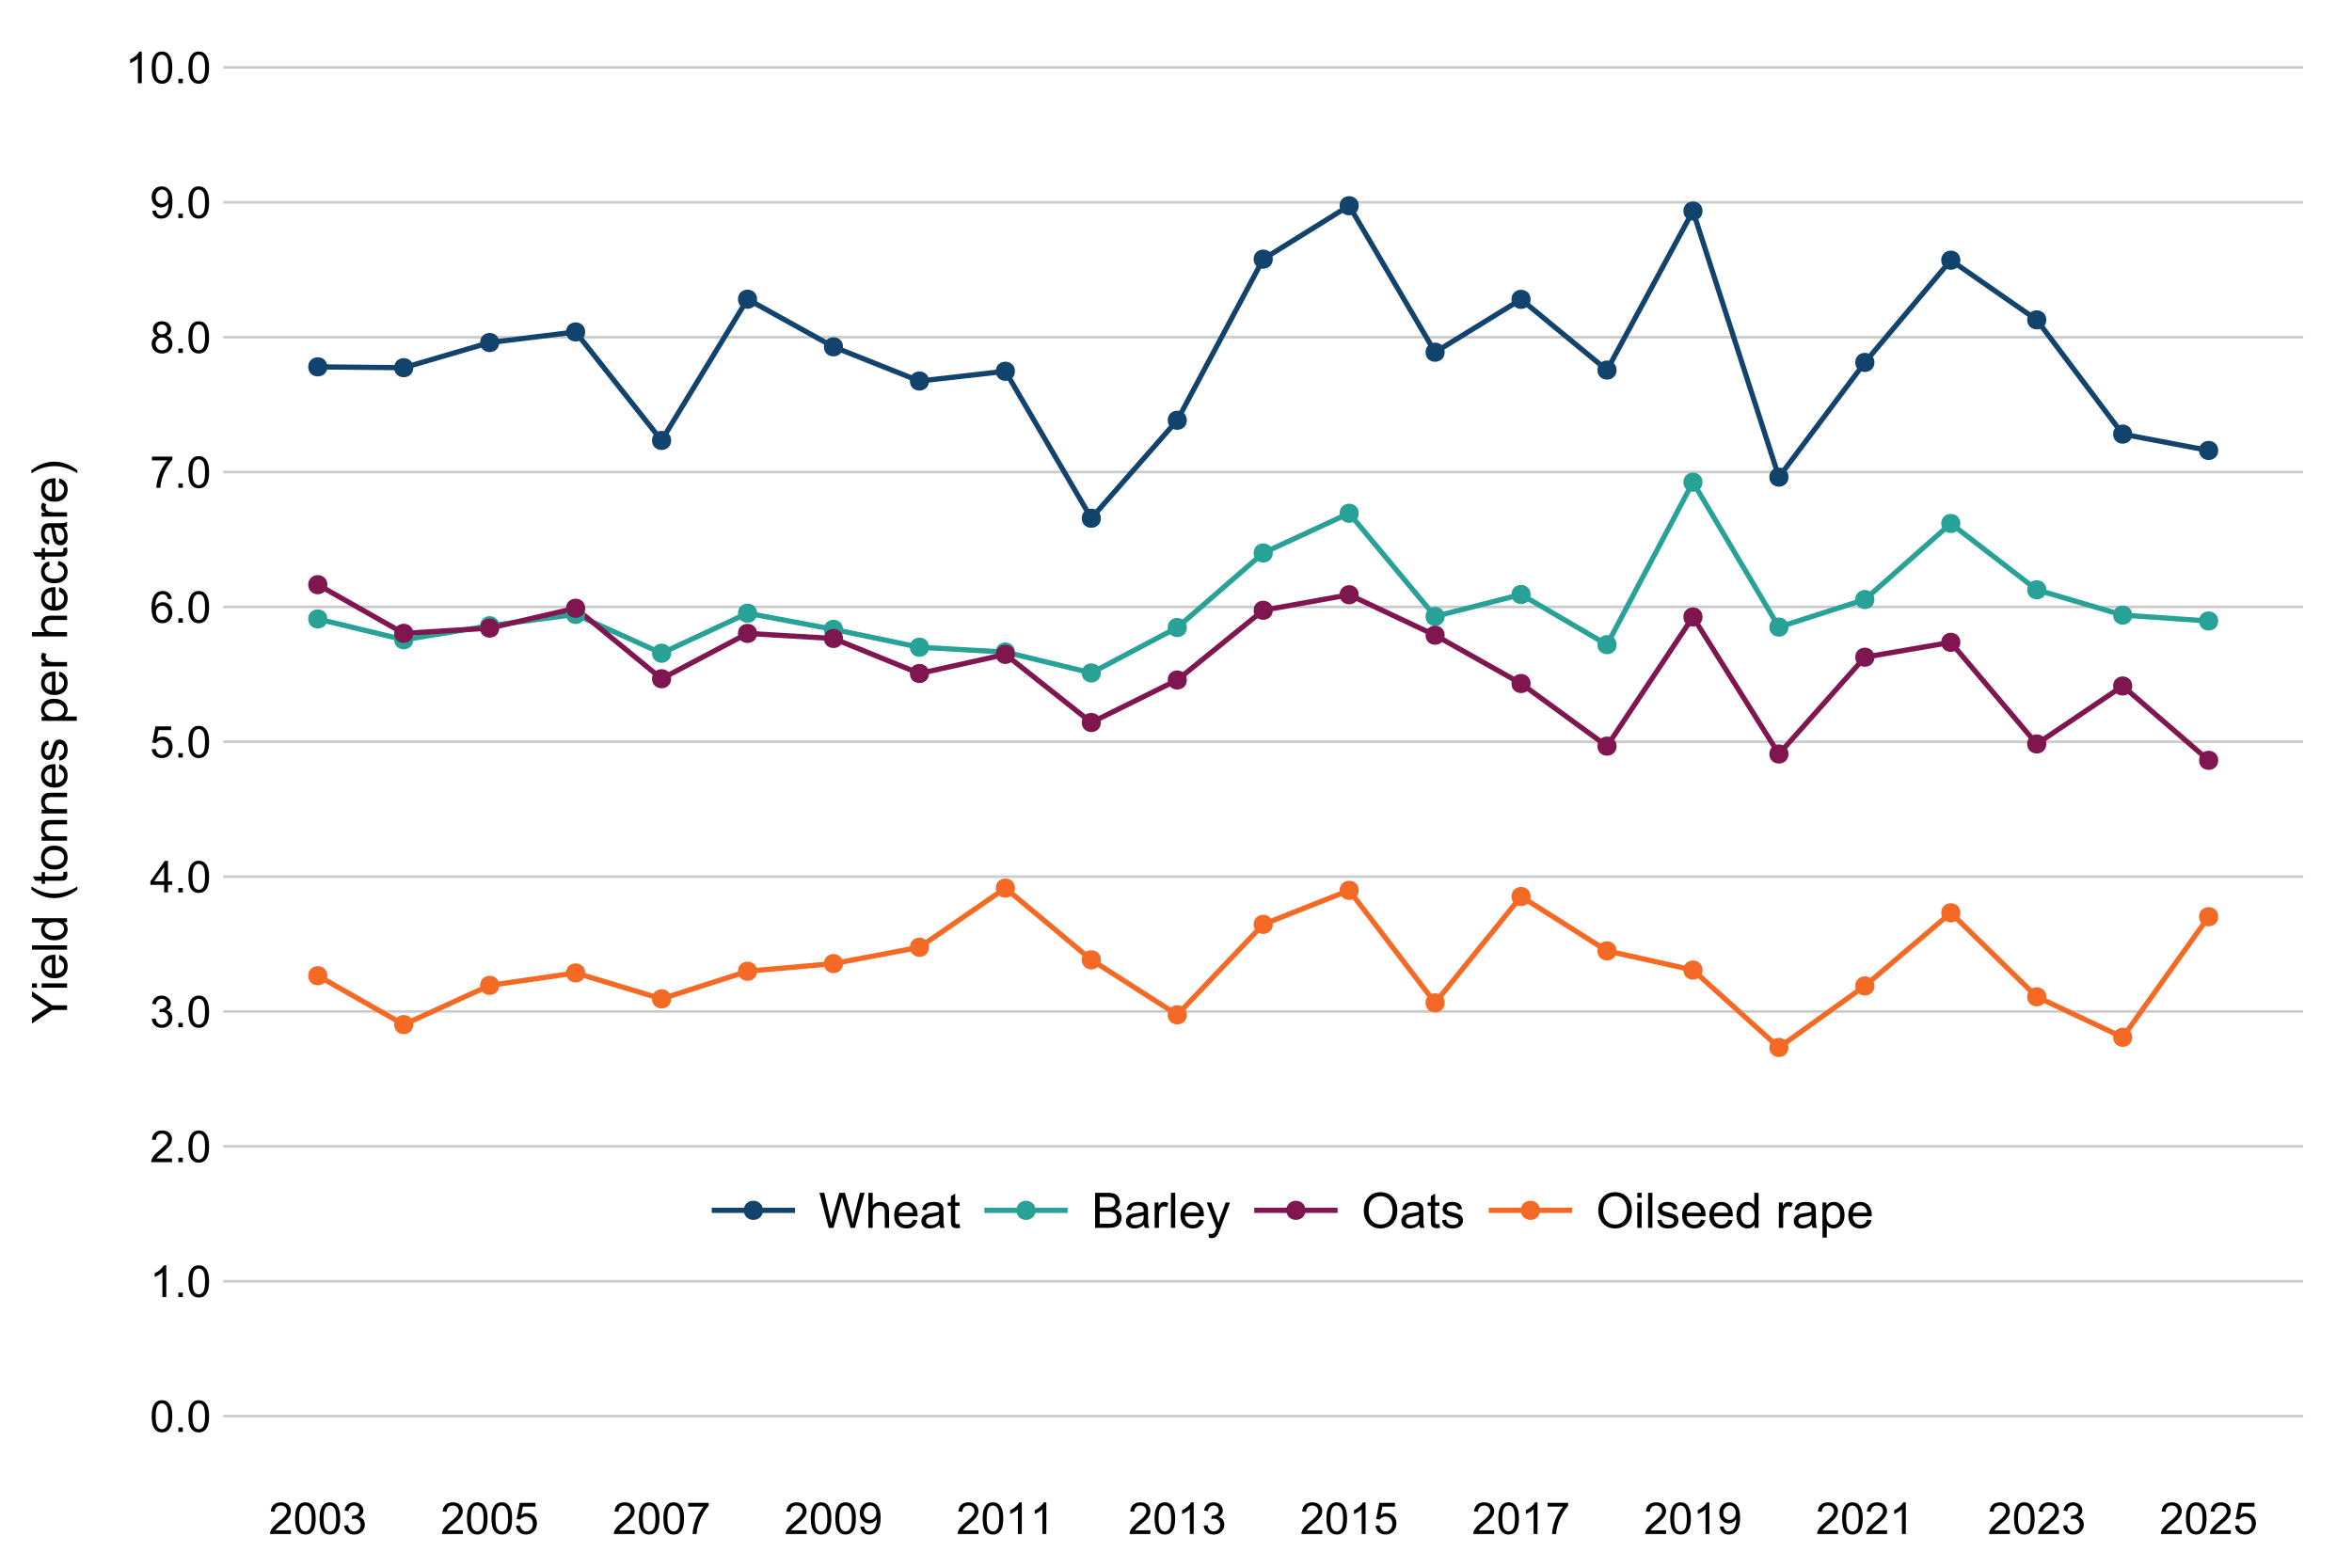 <?xml version="1.0" encoding="UTF-8"?>
<svg xmlns="http://www.w3.org/2000/svg" xmlns:xlink="http://www.w3.org/1999/xlink" width="960pt" height="640pt" viewBox="0 0 960 640" version="1.1">
<defs>
<g>
<symbol overflow="visible" id="glyph0-0">
<path style="stroke:none;" d="M 2.25 0 L 2.25 -11.25 L 11.25 -11.25 L 11.25 0 Z M 2.531 -0.281 L 10.969 -0.281 L 10.969 -10.969 L 2.531 -10.969 Z M 2.531 -0.281 "/>
</symbol>
<symbol overflow="visible" id="glyph0-1">
<path style="stroke:none;" d="M 0.746 -6.355 C 0.742 -7.875 0.898 -9.102 1.215 -10.031 C 1.527 -10.961 1.996 -11.676 2.613 -12.18 C 3.23 -12.684 4.008 -12.938 4.949 -12.938 C 5.637 -12.938 6.242 -12.797 6.766 -12.52 C 7.285 -12.238 7.715 -11.836 8.059 -11.316 C 8.395 -10.789 8.664 -10.152 8.859 -9.398 C 9.051 -8.645 9.145 -7.629 9.148 -6.355 C 9.145 -4.84 8.992 -3.617 8.684 -2.691 C 8.371 -1.762 7.906 -1.047 7.289 -0.539 C 6.672 -0.035 5.891 0.215 4.949 0.219 C 3.703 0.215 2.727 -0.227 2.023 -1.117 C 1.168 -2.188 0.742 -3.934 0.746 -6.355 Z M 2.375 -6.355 C 2.371 -4.234 2.621 -2.824 3.117 -2.129 C 3.609 -1.426 4.219 -1.078 4.949 -1.082 C 5.672 -1.078 6.281 -1.43 6.781 -2.137 C 7.273 -2.836 7.523 -4.242 7.523 -6.355 C 7.523 -8.473 7.273 -9.883 6.781 -10.582 C 6.281 -11.277 5.664 -11.625 4.93 -11.629 C 4.199 -11.625 3.621 -11.316 3.191 -10.703 C 2.645 -9.918 2.371 -8.469 2.375 -6.355 Z M 2.375 -6.355 "/>
</symbol>
<symbol overflow="visible" id="glyph0-2">
<path style="stroke:none;" d="M 1.633 0 L 1.633 -1.801 L 3.438 -1.801 L 3.438 0 Z M 1.633 0 "/>
</symbol>
<symbol overflow="visible" id="glyph0-3">
<path style="stroke:none;" d="M 6.707 0 L 5.125 0 L 5.125 -10.082 C 4.742 -9.715 4.242 -9.352 3.625 -8.988 C 3.004 -8.625 2.449 -8.352 1.961 -8.172 L 1.961 -9.703 C 2.844 -10.117 3.617 -10.621 4.281 -11.215 C 4.941 -11.805 5.41 -12.379 5.688 -12.938 L 6.707 -12.938 Z M 6.707 0 "/>
</symbol>
<symbol overflow="visible" id="glyph0-4">
<path style="stroke:none;" d="M 9.062 -1.52 L 9.062 0 L 0.547 0 C 0.531 -0.379 0.594 -0.742 0.73 -1.098 C 0.945 -1.676 1.293 -2.25 1.77 -2.812 C 2.246 -3.375 2.934 -4.023 3.84 -4.766 C 5.238 -5.906 6.188 -6.816 6.68 -7.492 C 7.172 -8.16 7.418 -8.793 7.418 -9.395 C 7.418 -10.02 7.191 -10.551 6.746 -10.98 C 6.293 -11.41 5.711 -11.625 4.992 -11.629 C 4.23 -11.625 3.621 -11.395 3.164 -10.941 C 2.703 -10.48 2.469 -9.848 2.469 -9.043 L 0.844 -9.211 C 0.953 -10.422 1.371 -11.344 2.102 -11.984 C 2.824 -12.617 3.801 -12.938 5.027 -12.938 C 6.262 -12.938 7.238 -12.594 7.961 -11.91 C 8.68 -11.223 9.039 -10.371 9.043 -9.359 C 9.039 -8.84 8.934 -8.336 8.727 -7.84 C 8.512 -7.34 8.164 -6.812 7.676 -6.266 C 7.188 -5.711 6.375 -4.957 5.238 -4 C 4.285 -3.199 3.676 -2.66 3.41 -2.379 C 3.141 -2.094 2.918 -1.805 2.742 -1.52 Z M 9.062 -1.52 "/>
</symbol>
<symbol overflow="visible" id="glyph0-5">
<path style="stroke:none;" d="M 0.758 -3.402 L 2.336 -3.613 C 2.516 -2.711 2.824 -2.062 3.266 -1.672 C 3.699 -1.273 4.23 -1.078 4.859 -1.082 C 5.602 -1.078 6.23 -1.336 6.746 -1.855 C 7.254 -2.367 7.512 -3.004 7.516 -3.77 C 7.512 -4.492 7.273 -5.094 6.801 -5.566 C 6.324 -6.035 5.723 -6.27 4.992 -6.273 C 4.691 -6.27 4.316 -6.211 3.875 -6.102 L 4.051 -7.488 C 4.152 -7.473 4.238 -7.465 4.305 -7.469 C 4.977 -7.465 5.582 -7.641 6.125 -7.996 C 6.66 -8.344 6.93 -8.887 6.934 -9.625 C 6.93 -10.199 6.734 -10.68 6.344 -11.062 C 5.949 -11.445 5.441 -11.637 4.824 -11.637 C 4.207 -11.637 3.695 -11.441 3.285 -11.055 C 2.875 -10.668 2.613 -10.09 2.496 -9.316 L 0.914 -9.598 C 1.105 -10.656 1.543 -11.477 2.23 -12.062 C 2.914 -12.645 3.766 -12.938 4.789 -12.938 C 5.488 -12.938 6.137 -12.785 6.73 -12.484 C 7.32 -12.18 7.773 -11.77 8.09 -11.25 C 8.402 -10.727 8.559 -10.172 8.562 -9.59 C 8.559 -9.031 8.41 -8.523 8.113 -8.066 C 7.812 -7.609 7.371 -7.246 6.785 -6.977 C 7.547 -6.801 8.137 -6.438 8.562 -5.883 C 8.98 -5.328 9.191 -4.633 9.195 -3.805 C 9.191 -2.676 8.781 -1.723 7.965 -0.945 C 7.141 -0.164 6.105 0.223 4.852 0.227 C 3.719 0.223 2.777 -0.109 2.035 -0.781 C 1.285 -1.453 0.859 -2.328 0.758 -3.402 Z M 0.758 -3.402 "/>
</symbol>
<symbol overflow="visible" id="glyph0-6">
<path style="stroke:none;" d="M 5.82 0 L 5.82 -3.086 L 0.227 -3.086 L 0.227 -4.535 L 6.109 -12.883 L 7.398 -12.883 L 7.398 -4.535 L 9.141 -4.535 L 9.141 -3.086 L 7.398 -3.086 L 7.398 0 Z M 5.82 -4.535 L 5.82 -10.344 L 1.785 -4.535 Z M 5.82 -4.535 "/>
</symbol>
<symbol overflow="visible" id="glyph0-7">
<path style="stroke:none;" d="M 0.746 -3.375 L 2.406 -3.516 C 2.527 -2.707 2.812 -2.098 3.266 -1.691 C 3.711 -1.281 4.254 -1.078 4.887 -1.082 C 5.648 -1.078 6.293 -1.363 6.82 -1.941 C 7.344 -2.512 7.605 -3.273 7.609 -4.227 C 7.605 -5.125 7.352 -5.84 6.848 -6.363 C 6.34 -6.883 5.676 -7.141 4.859 -7.145 C 4.344 -7.141 3.887 -7.027 3.48 -6.797 C 3.07 -6.566 2.746 -6.266 2.516 -5.898 L 1.027 -6.09 L 2.277 -12.711 L 8.684 -12.711 L 8.684 -11.195 L 3.543 -11.195 L 2.848 -7.734 C 3.621 -8.273 4.43 -8.543 5.281 -8.543 C 6.402 -8.543 7.352 -8.152 8.129 -7.371 C 8.898 -6.59 9.285 -5.586 9.289 -4.367 C 9.285 -3.195 8.945 -2.188 8.27 -1.344 C 7.441 -0.301 6.316 0.215 4.887 0.219 C 3.715 0.215 2.758 -0.109 2.016 -0.766 C 1.273 -1.418 0.848 -2.289 0.746 -3.375 Z M 0.746 -3.375 "/>
</symbol>
<symbol overflow="visible" id="glyph0-8">
<path style="stroke:none;" d="M 8.957 -9.73 L 7.383 -9.605 C 7.242 -10.223 7.043 -10.676 6.785 -10.961 C 6.355 -11.41 5.828 -11.637 5.203 -11.637 C 4.695 -11.637 4.25 -11.496 3.875 -11.215 C 3.375 -10.852 2.984 -10.32 2.695 -9.625 C 2.406 -8.926 2.258 -7.934 2.25 -6.645 C 2.629 -7.223 3.094 -7.652 3.645 -7.938 C 4.195 -8.215 4.773 -8.355 5.379 -8.359 C 6.434 -8.355 7.328 -7.969 8.07 -7.195 C 8.809 -6.418 9.18 -5.414 9.184 -4.184 C 9.18 -3.371 9.008 -2.617 8.66 -1.926 C 8.312 -1.23 7.832 -0.699 7.227 -0.332 C 6.613 0.035 5.922 0.215 5.148 0.219 C 3.828 0.215 2.754 -0.266 1.922 -1.234 C 1.09 -2.199 0.672 -3.797 0.676 -6.031 C 0.672 -8.516 1.133 -10.328 2.055 -11.461 C 2.855 -12.445 3.938 -12.938 5.301 -12.938 C 6.312 -12.938 7.141 -12.652 7.789 -12.086 C 8.434 -11.516 8.824 -10.73 8.957 -9.73 Z M 2.496 -4.176 C 2.496 -3.629 2.609 -3.105 2.844 -2.609 C 3.07 -2.109 3.395 -1.73 3.812 -1.473 C 4.227 -1.207 4.664 -1.078 5.125 -1.082 C 5.789 -1.078 6.363 -1.348 6.844 -1.891 C 7.324 -2.426 7.562 -3.156 7.566 -4.086 C 7.562 -4.973 7.328 -5.676 6.855 -6.191 C 6.379 -6.703 5.781 -6.961 5.062 -6.961 C 4.348 -6.961 3.738 -6.703 3.242 -6.191 C 2.742 -5.676 2.496 -5.004 2.496 -4.176 Z M 2.496 -4.176 "/>
</symbol>
<symbol overflow="visible" id="glyph0-9">
<path style="stroke:none;" d="M 0.852 -11.195 L 0.852 -12.719 L 9.195 -12.719 L 9.195 -11.488 C 8.367 -10.613 7.555 -9.453 6.754 -8.008 C 5.945 -6.559 5.324 -5.07 4.887 -3.543 C 4.57 -2.461 4.367 -1.281 4.281 0 L 2.656 0 C 2.668 -1.012 2.867 -2.234 3.25 -3.672 C 3.629 -5.105 4.176 -6.492 4.891 -7.828 C 5.602 -9.16 6.359 -10.281 7.164 -11.195 Z M 0.852 -11.195 "/>
</symbol>
<symbol overflow="visible" id="glyph0-10">
<path style="stroke:none;" d="M 3.18 -6.988 C 2.52 -7.227 2.035 -7.57 1.723 -8.016 C 1.406 -8.461 1.246 -8.992 1.25 -9.617 C 1.246 -10.551 1.582 -11.34 2.258 -11.98 C 2.93 -12.617 3.828 -12.938 4.949 -12.938 C 6.07 -12.938 6.977 -12.609 7.664 -11.957 C 8.348 -11.301 8.688 -10.504 8.691 -9.57 C 8.688 -8.969 8.531 -8.449 8.219 -8.012 C 7.902 -7.566 7.426 -7.227 6.793 -6.988 C 7.582 -6.727 8.184 -6.309 8.598 -5.738 C 9.008 -5.16 9.215 -4.477 9.219 -3.684 C 9.215 -2.578 8.828 -1.652 8.051 -0.906 C 7.27 -0.156 6.242 0.215 4.977 0.219 C 3.699 0.215 2.676 -0.156 1.898 -0.91 C 1.117 -1.66 0.727 -2.602 0.73 -3.727 C 0.727 -4.562 0.938 -5.262 1.367 -5.832 C 1.789 -6.395 2.395 -6.781 3.18 -6.988 Z M 2.867 -9.668 C 2.863 -9.059 3.059 -8.559 3.453 -8.172 C 3.844 -7.785 4.355 -7.594 4.984 -7.594 C 5.59 -7.594 6.09 -7.785 6.48 -8.168 C 6.871 -8.551 7.066 -9.02 7.066 -9.578 C 7.066 -10.156 6.863 -10.645 6.465 -11.043 C 6.059 -11.438 5.559 -11.637 4.965 -11.637 C 4.359 -11.637 3.859 -11.441 3.465 -11.055 C 3.062 -10.668 2.863 -10.207 2.867 -9.668 Z M 2.355 -3.719 C 2.355 -3.262 2.461 -2.824 2.676 -2.406 C 2.887 -1.98 3.203 -1.652 3.629 -1.426 C 4.047 -1.191 4.504 -1.078 4.992 -1.082 C 5.746 -1.078 6.367 -1.32 6.863 -1.809 C 7.352 -2.293 7.598 -2.91 7.602 -3.664 C 7.598 -4.422 7.344 -5.055 6.84 -5.555 C 6.332 -6.051 5.699 -6.297 4.938 -6.301 C 4.191 -6.297 3.574 -6.051 3.09 -5.562 C 2.598 -5.066 2.355 -4.453 2.355 -3.719 Z M 2.355 -3.719 "/>
</symbol>
<symbol overflow="visible" id="glyph0-11">
<path style="stroke:none;" d="M 0.984 -2.98 L 2.504 -3.121 C 2.629 -2.402 2.875 -1.883 3.242 -1.562 C 3.602 -1.238 4.07 -1.078 4.641 -1.082 C 5.125 -1.078 5.551 -1.188 5.918 -1.414 C 6.285 -1.633 6.586 -1.934 6.82 -2.309 C 7.055 -2.68 7.25 -3.18 7.41 -3.816 C 7.566 -4.445 7.645 -5.09 7.648 -5.75 C 7.645 -5.812 7.641 -5.918 7.637 -6.062 C 7.316 -5.559 6.887 -5.148 6.34 -4.836 C 5.793 -4.52 5.199 -4.363 4.562 -4.367 C 3.492 -4.363 2.59 -4.75 1.852 -5.527 C 1.113 -6.297 0.742 -7.316 0.746 -8.586 C 0.742 -9.891 1.129 -10.945 1.902 -11.742 C 2.672 -12.539 3.637 -12.938 4.797 -12.938 C 5.633 -12.938 6.398 -12.711 7.098 -12.262 C 7.789 -11.809 8.316 -11.164 8.68 -10.332 C 9.035 -9.492 9.215 -8.285 9.219 -6.707 C 9.215 -5.055 9.039 -3.742 8.684 -2.77 C 8.324 -1.793 7.793 -1.051 7.09 -0.543 C 6.383 -0.035 5.555 0.215 4.605 0.219 C 3.598 0.215 2.773 -0.062 2.137 -0.621 C 1.496 -1.18 1.113 -1.965 0.984 -2.98 Z M 7.461 -8.664 C 7.457 -9.57 7.215 -10.293 6.734 -10.828 C 6.25 -11.359 5.672 -11.625 4.992 -11.629 C 4.289 -11.625 3.676 -11.336 3.156 -10.766 C 2.633 -10.188 2.371 -9.445 2.375 -8.535 C 2.371 -7.711 2.621 -7.043 3.117 -6.535 C 3.609 -6.02 4.219 -5.766 4.949 -5.766 C 5.68 -5.766 6.281 -6.02 6.754 -6.535 C 7.223 -7.043 7.457 -7.754 7.461 -8.664 Z M 7.461 -8.664 "/>
</symbol>
<symbol overflow="visible" id="glyph1-0">
<path style="stroke:none;" d="M 0 -2.5 L -12.5 -2.5 L -12.5 -12.5 L 0 -12.5 Z M -0.312 -2.812 L -0.312 -12.188 L -12.188 -12.188 L -12.188 -2.812 Z M -0.312 -2.812 "/>
</symbol>
<symbol overflow="visible" id="glyph1-1">
<path style="stroke:none;" d="M 0 -5.578 L -6.062 -5.578 L -14.316 -0.059 L -14.316 -2.363 L -10 -5.188 C -9.191 -5.703 -8.383 -6.188 -7.578 -6.641 C -8.324 -7.066 -9.168 -7.59 -10.109 -8.203 L -14.316 -10.977 L -14.316 -13.184 L -6.062 -7.469 L 0 -7.469 Z M 0 -5.578 "/>
</symbol>
<symbol overflow="visible" id="glyph1-2">
<path style="stroke:none;" d="M -12.297 -1.328 L -14.316 -1.328 L -14.316 -3.086 L -12.297 -3.086 Z M 0 -1.328 L -10.371 -1.328 L -10.371 -3.086 L 0 -3.086 Z M 0 -1.328 "/>
</symbol>
<symbol overflow="visible" id="glyph1-3">
<path style="stroke:none;" d="M -3.34 -8.418 L -3.113 -10.234 C -2.051 -9.945 -1.23 -9.414 -0.645 -8.641 C -0.059 -7.863 0.234 -6.875 0.234 -5.672 C 0.234 -4.156 -0.23 -2.953 -1.168 -2.066 C -2.098 -1.176 -3.41 -0.73 -5.098 -0.734 C -6.84 -0.73 -8.191 -1.18 -9.16 -2.082 C -10.121 -2.977 -10.605 -4.145 -10.605 -5.578 C -10.605 -6.961 -10.133 -8.09 -9.188 -8.973 C -8.242 -9.848 -6.914 -10.289 -5.203 -10.293 C -5.098 -10.289 -4.941 -10.285 -4.734 -10.281 L -4.734 -2.551 C -3.594 -2.613 -2.719 -2.938 -2.117 -3.516 C -1.508 -4.094 -1.207 -4.816 -1.211 -5.684 C -1.207 -6.324 -1.375 -6.871 -1.719 -7.332 C -2.055 -7.785 -2.598 -8.148 -3.34 -8.418 Z M -6.18 -2.648 L -6.18 -8.438 C -7.051 -8.359 -7.707 -8.137 -8.145 -7.773 C -8.82 -7.211 -9.156 -6.484 -9.16 -5.598 C -9.156 -4.785 -8.887 -4.105 -8.348 -3.559 C -7.805 -3.004 -7.082 -2.703 -6.18 -2.648 Z M -6.18 -2.648 "/>
</symbol>
<symbol overflow="visible" id="glyph1-4">
<path style="stroke:none;" d="M 0 -1.281 L -14.316 -1.281 L -14.316 -3.039 L 0 -3.039 Z M 0 -1.281 "/>
</symbol>
<symbol overflow="visible" id="glyph1-5">
<path style="stroke:none;" d="M 0 -8.047 L -1.309 -8.047 C -0.277 -7.387 0.234 -6.422 0.234 -5.148 C 0.234 -4.316 0.008 -3.555 -0.449 -2.867 C -0.902 -2.172 -1.539 -1.637 -2.359 -1.254 C -3.176 -0.871 -4.113 -0.68 -5.176 -0.684 C -6.207 -0.68 -7.148 -0.852 -7.992 -1.199 C -8.836 -1.543 -9.48 -2.062 -9.93 -2.754 C -10.379 -3.441 -10.605 -4.211 -10.605 -5.07 C -10.605 -5.691 -10.473 -6.25 -10.207 -6.738 C -9.941 -7.227 -9.598 -7.621 -9.18 -7.93 L -14.316 -7.93 L -14.316 -9.68 L 0 -9.68 Z M -5.176 -2.492 C -3.844 -2.488 -2.852 -2.77 -2.195 -3.332 C -1.535 -3.891 -1.207 -4.551 -1.211 -5.312 C -1.207 -6.078 -1.52 -6.73 -2.152 -7.27 C -2.777 -7.805 -3.738 -8.074 -5.027 -8.078 C -6.445 -8.074 -7.484 -7.801 -8.152 -7.258 C -8.812 -6.707 -9.145 -6.031 -9.148 -5.234 C -9.145 -4.449 -8.828 -3.797 -8.191 -3.277 C -7.551 -2.75 -6.543 -2.488 -5.176 -2.492 Z M -5.176 -2.492 "/>
</symbol>
<symbol overflow="visible" id="glyph1-6">
<path style="stroke:none;" d=""/>
</symbol>
<symbol overflow="visible" id="glyph1-7">
<path style="stroke:none;" d="M 4.211 -4.68 C 2.984 -3.707 1.555 -2.887 -0.086 -2.215 C -1.723 -1.543 -3.422 -1.207 -5.188 -1.211 C -6.73 -1.207 -8.215 -1.457 -9.641 -1.965 C -11.281 -2.547 -12.922 -3.453 -14.562 -4.68 L -14.562 -5.938 C -13.203 -5.148 -12.238 -4.629 -11.66 -4.375 C -10.762 -3.977 -9.824 -3.664 -8.848 -3.438 C -7.629 -3.156 -6.402 -3.016 -5.176 -3.02 C -2.039 -3.012 1.086 -3.984 4.211 -5.938 Z M 4.211 -4.68 "/>
</symbol>
<symbol overflow="visible" id="glyph1-8">
<path style="stroke:none;" d="M -1.57 -5.156 L -0.02 -5.41 C 0.086 -4.91 0.133 -4.469 0.137 -4.082 C 0.133 -3.441 0.035 -2.945 -0.164 -2.598 C -0.367 -2.242 -0.633 -1.996 -0.961 -1.855 C -1.289 -1.711 -1.98 -1.641 -3.039 -1.641 L -9.004 -1.641 L -9.004 -0.352 L -10.371 -0.352 L -10.371 -1.641 L -12.938 -1.641 L -13.992 -3.391 L -10.371 -3.391 L -10.371 -5.156 L -9.004 -5.156 L -9.004 -3.391 L -2.938 -3.391 C -2.434 -3.387 -2.113 -3.418 -1.973 -3.48 C -1.828 -3.543 -1.715 -3.641 -1.629 -3.781 C -1.543 -3.918 -1.5 -4.121 -1.504 -4.383 C -1.5 -4.578 -1.523 -4.836 -1.57 -5.156 Z M -1.57 -5.156 "/>
</symbol>
<symbol overflow="visible" id="glyph1-9">
<path style="stroke:none;" d="M -5.188 -0.664 C -7.102 -0.66 -8.523 -1.195 -9.453 -2.266 C -10.219 -3.156 -10.605 -4.242 -10.605 -5.527 C -10.605 -6.949 -10.137 -8.117 -9.203 -9.023 C -8.266 -9.93 -6.977 -10.383 -5.332 -10.383 C -3.996 -10.383 -2.945 -10.18 -2.18 -9.781 C -1.414 -9.375 -0.82 -8.793 -0.398 -8.031 C 0.023 -7.262 0.234 -6.426 0.234 -5.527 C 0.234 -4.074 -0.23 -2.902 -1.16 -2.008 C -2.09 -1.109 -3.43 -0.66 -5.188 -0.664 Z M -5.188 -2.473 C -3.855 -2.469 -2.863 -2.758 -2.203 -3.34 C -1.539 -3.918 -1.207 -4.645 -1.211 -5.527 C -1.207 -6.395 -1.539 -7.121 -2.207 -7.703 C -2.867 -8.281 -3.879 -8.57 -5.242 -8.574 C -6.523 -8.57 -7.496 -8.281 -8.156 -7.699 C -8.816 -7.117 -9.145 -6.391 -9.148 -5.527 C -9.145 -4.645 -8.816 -3.918 -8.164 -3.34 C -7.504 -2.762 -6.512 -2.473 -5.188 -2.473 Z M -5.188 -2.473 "/>
</symbol>
<symbol overflow="visible" id="glyph1-10">
<path style="stroke:none;" d="M 0 -1.32 L -10.371 -1.32 L -10.371 -2.902 L -8.898 -2.902 C -10.035 -3.66 -10.605 -4.762 -10.605 -6.203 C -10.605 -6.824 -10.492 -7.398 -10.266 -7.926 C -10.039 -8.445 -9.742 -8.836 -9.383 -9.102 C -9.016 -9.359 -8.586 -9.543 -8.086 -9.648 C -7.758 -9.711 -7.188 -9.742 -6.375 -9.746 L 0 -9.746 L 0 -7.988 L -6.309 -7.988 C -7.023 -7.984 -7.559 -7.918 -7.914 -7.781 C -8.266 -7.645 -8.547 -7.402 -8.762 -7.055 C -8.973 -6.707 -9.082 -6.297 -9.082 -5.832 C -9.082 -5.078 -8.844 -4.434 -8.367 -3.891 C -7.891 -3.348 -6.988 -3.074 -5.664 -3.078 L 0 -3.078 Z M 0 -1.32 "/>
</symbol>
<symbol overflow="visible" id="glyph1-11">
<path style="stroke:none;" d="M -3.094 -0.617 L -3.367 -2.352 C -2.668 -2.445 -2.133 -2.719 -1.766 -3.168 C -1.391 -3.609 -1.207 -4.234 -1.211 -5.039 C -1.207 -5.844 -1.371 -6.441 -1.703 -6.836 C -2.027 -7.223 -2.414 -7.418 -2.859 -7.422 C -3.258 -7.418 -3.57 -7.246 -3.797 -6.906 C -3.953 -6.66 -4.152 -6.062 -4.395 -5.109 C -4.719 -3.82 -5 -2.926 -5.238 -2.426 C -5.473 -1.926 -5.801 -1.547 -6.223 -1.293 C -6.645 -1.035 -7.109 -0.906 -7.617 -0.91 C -8.078 -0.906 -8.504 -1.012 -8.902 -1.227 C -9.293 -1.434 -9.621 -1.723 -9.883 -2.09 C -10.082 -2.359 -10.254 -2.73 -10.395 -3.207 C -10.535 -3.676 -10.605 -4.184 -10.605 -4.727 C -10.605 -5.539 -10.488 -6.254 -10.254 -6.871 C -10.02 -7.484 -9.699 -7.938 -9.301 -8.23 C -8.898 -8.523 -8.363 -8.727 -7.695 -8.836 L -7.461 -7.121 C -7.992 -7.039 -8.41 -6.812 -8.711 -6.441 C -9.008 -6.062 -9.156 -5.535 -9.16 -4.855 C -9.156 -4.047 -9.023 -3.469 -8.758 -3.125 C -8.488 -2.777 -8.176 -2.605 -7.82 -2.609 C -7.59 -2.605 -7.387 -2.68 -7.207 -2.824 C -7.016 -2.965 -6.859 -3.188 -6.738 -3.496 C -6.672 -3.672 -6.52 -4.188 -6.289 -5.047 C -5.953 -6.289 -5.684 -7.16 -5.473 -7.652 C -5.262 -8.145 -4.953 -8.527 -4.551 -8.809 C -4.145 -9.082 -3.645 -9.223 -3.047 -9.227 C -2.461 -9.223 -1.906 -9.051 -1.391 -8.715 C -0.867 -8.371 -0.469 -7.879 -0.188 -7.234 C 0.094 -6.59 0.234 -5.859 0.234 -5.047 C 0.234 -3.695 -0.043 -2.672 -0.605 -1.969 C -1.16 -1.262 -1.992 -0.809 -3.094 -0.617 Z M -3.094 -0.617 "/>
</symbol>
<symbol overflow="visible" id="glyph1-12">
<path style="stroke:none;" d="M 3.977 -1.316 L -10.371 -1.32 L -10.371 -2.922 L -9.023 -2.922 C -9.547 -3.297 -9.941 -3.723 -10.207 -4.199 C -10.473 -4.672 -10.605 -5.25 -10.605 -5.93 C -10.605 -6.812 -10.375 -7.594 -9.922 -8.273 C -9.461 -8.949 -8.82 -9.457 -7.992 -9.805 C -7.16 -10.145 -6.25 -10.316 -5.262 -10.32 C -4.199 -10.316 -3.242 -10.129 -2.395 -9.75 C -1.543 -9.367 -0.891 -8.812 -0.441 -8.09 C 0.012 -7.359 0.234 -6.598 0.234 -5.801 C 0.234 -5.215 0.113 -4.688 -0.137 -4.223 C -0.379 -3.754 -0.691 -3.371 -1.074 -3.078 L 3.977 -3.074 Z M -5.125 -2.91 C -3.789 -2.906 -2.805 -3.176 -2.168 -3.719 C -1.527 -4.258 -1.207 -4.914 -1.211 -5.684 C -1.207 -6.465 -1.535 -7.133 -2.199 -7.688 C -2.855 -8.242 -3.883 -8.52 -5.273 -8.523 C -6.594 -8.52 -7.582 -8.246 -8.238 -7.707 C -8.895 -7.16 -9.223 -6.512 -9.227 -5.762 C -9.223 -5.012 -8.871 -4.352 -8.176 -3.773 C -7.473 -3.195 -6.457 -2.906 -5.125 -2.91 Z M -5.125 -2.91 "/>
</symbol>
<symbol overflow="visible" id="glyph1-13">
<path style="stroke:none;" d="M 0 -1.297 L -10.371 -1.301 L -10.371 -2.883 L -8.797 -2.883 C -9.531 -3.285 -10.02 -3.656 -10.254 -4 C -10.488 -4.34 -10.605 -4.715 -10.605 -5.129 C -10.605 -5.715 -10.414 -6.316 -10.039 -6.934 L -8.406 -6.328 C -8.66 -5.898 -8.789 -5.469 -8.789 -5.039 C -8.789 -4.656 -8.672 -4.309 -8.441 -4.004 C -8.207 -3.695 -7.887 -3.48 -7.48 -3.352 C -6.852 -3.156 -6.168 -3.059 -5.43 -3.059 L 0 -3.055 Z M 0 -1.297 "/>
</symbol>
<symbol overflow="visible" id="glyph1-14">
<path style="stroke:none;" d="M 0 -1.32 L -14.316 -1.32 L -14.316 -3.078 L -9.18 -3.078 C -10.129 -3.895 -10.605 -4.93 -10.605 -6.184 C -10.605 -6.949 -10.453 -7.617 -10.148 -8.184 C -9.844 -8.746 -9.426 -9.152 -8.895 -9.398 C -8.359 -9.641 -7.582 -9.762 -6.57 -9.766 L 0 -9.766 L 0 -8.008 L -6.57 -8.008 C -7.445 -8.004 -8.086 -7.812 -8.492 -7.438 C -8.891 -7.055 -9.094 -6.516 -9.094 -5.82 C -9.094 -5.297 -8.957 -4.809 -8.688 -4.352 C -8.414 -3.891 -8.047 -3.562 -7.586 -3.371 C -7.121 -3.172 -6.484 -3.074 -5.672 -3.078 L 0 -3.078 Z M 0 -1.32 "/>
</symbol>
<symbol overflow="visible" id="glyph1-15">
<path style="stroke:none;" d="M -3.797 -8.086 L -3.574 -9.812 C -2.379 -9.621 -1.445 -9.137 -0.773 -8.363 C -0.102 -7.582 0.234 -6.629 0.234 -5.5 C 0.234 -4.074 -0.227 -2.934 -1.156 -2.074 C -2.078 -1.211 -3.41 -0.777 -5.148 -0.781 C -6.266 -0.777 -7.246 -0.965 -8.086 -1.336 C -8.922 -1.707 -9.551 -2.27 -9.973 -3.031 C -10.395 -3.789 -10.605 -4.617 -10.605 -5.508 C -10.605 -6.633 -10.32 -7.551 -9.75 -8.27 C -9.18 -8.98 -8.371 -9.441 -7.324 -9.648 L -7.059 -7.938 C -7.754 -7.773 -8.277 -7.484 -8.633 -7.074 C -8.98 -6.66 -9.156 -6.164 -9.16 -5.578 C -9.156 -4.691 -8.84 -3.969 -8.207 -3.418 C -7.57 -2.863 -6.566 -2.59 -5.195 -2.59 C -3.801 -2.586 -2.789 -2.852 -2.156 -3.387 C -1.523 -3.918 -1.207 -4.613 -1.211 -5.477 C -1.207 -6.168 -1.418 -6.746 -1.844 -7.207 C -2.266 -7.668 -2.918 -7.961 -3.797 -8.086 Z M -3.797 -8.086 "/>
</symbol>
<symbol overflow="visible" id="glyph1-16">
<path style="stroke:none;" d="M -1.277 -8.086 C -0.723 -7.434 -0.332 -6.805 -0.105 -6.207 C 0.121 -5.602 0.234 -4.957 0.234 -4.266 C 0.234 -3.125 -0.043 -2.25 -0.602 -1.641 C -1.156 -1.027 -1.867 -0.719 -2.734 -0.723 C -3.238 -0.719 -3.703 -0.836 -4.125 -1.07 C -4.547 -1.301 -4.883 -1.602 -5.137 -1.977 C -5.387 -2.348 -5.578 -2.77 -5.711 -3.242 C -5.801 -3.586 -5.891 -4.109 -5.977 -4.805 C -6.145 -6.223 -6.344 -7.266 -6.582 -7.938 C -6.816 -7.941 -6.969 -7.945 -7.039 -7.949 C -7.754 -7.945 -8.262 -7.781 -8.555 -7.453 C -8.949 -7 -9.145 -6.332 -9.148 -5.449 C -9.145 -4.621 -9 -4.008 -8.715 -3.617 C -8.422 -3.219 -7.91 -2.93 -7.18 -2.746 L -7.414 -1.027 C -8.145 -1.18 -8.738 -1.438 -9.195 -1.797 C -9.645 -2.152 -9.992 -2.672 -10.238 -3.352 C -10.48 -4.027 -10.605 -4.809 -10.605 -5.703 C -10.605 -6.586 -10.5 -7.305 -10.293 -7.859 C -10.082 -8.41 -9.82 -8.82 -9.504 -9.082 C -9.188 -9.34 -8.789 -9.52 -8.312 -9.629 C -8.008 -9.684 -7.465 -9.715 -6.688 -9.719 L -4.344 -9.719 C -2.707 -9.715 -1.676 -9.75 -1.242 -9.828 C -0.809 -9.898 -0.395 -10.047 0 -10.273 L 0 -8.438 C -0.363 -8.254 -0.789 -8.137 -1.277 -8.086 Z M -5.203 -7.938 C -4.941 -7.301 -4.719 -6.344 -4.539 -5.07 C -4.434 -4.344 -4.316 -3.832 -4.188 -3.535 C -4.055 -3.23 -3.863 -3 -3.617 -2.84 C -3.363 -2.676 -3.086 -2.594 -2.781 -2.598 C -2.309 -2.594 -1.918 -2.773 -1.609 -3.129 C -1.293 -3.484 -1.137 -4.004 -1.141 -4.688 C -1.137 -5.363 -1.285 -5.965 -1.586 -6.492 C -1.879 -7.02 -2.285 -7.406 -2.801 -7.656 C -3.199 -7.84 -3.785 -7.934 -4.559 -7.938 Z M -5.203 -7.938 "/>
</symbol>
<symbol overflow="visible" id="glyph1-17">
<path style="stroke:none;" d="M 4.211 -2.469 L 4.211 -1.211 C 1.086 -3.156 -2.039 -4.129 -5.176 -4.133 C -6.395 -4.129 -7.609 -3.988 -8.82 -3.711 C -9.789 -3.484 -10.727 -3.176 -11.633 -2.785 C -12.211 -2.527 -13.188 -2.004 -14.562 -1.211 L -14.562 -2.473 C -12.922 -3.695 -11.281 -4.598 -9.641 -5.188 C -8.215 -5.684 -6.73 -5.934 -5.188 -5.938 C -3.422 -5.934 -1.723 -5.598 -0.086 -4.926 C 1.555 -4.25 2.984 -3.43 4.211 -2.469 Z M 4.211 -2.469 "/>
</symbol>
<symbol overflow="visible" id="glyph2-0">
<path style="stroke:none;" d="M 2.5 0 L 2.5 -12.5 L 12.5 -12.5 L 12.5 0 Z M 2.812 -0.312 L 12.188 -0.312 L 12.188 -12.188 L 2.812 -12.188 Z M 2.812 -0.312 "/>
</symbol>
<symbol overflow="visible" id="glyph2-1">
<path style="stroke:none;" d="M 4.043 0 L 0.242 -14.316 L 2.188 -14.316 L 4.367 -4.93 C 4.598 -3.945 4.801 -2.969 4.969 -2 C 5.332 -3.527 5.547 -4.41 5.617 -4.648 L 8.34 -14.316 L 10.625 -14.316 L 12.676 -7.07 C 13.184 -5.27 13.555 -3.578 13.789 -2 C 13.969 -2.902 14.207 -3.941 14.5 -5.117 L 16.75 -14.316 L 18.652 -14.316 L 14.727 0 L 12.898 0 L 9.883 -10.906 C 9.625 -11.812 9.477 -12.375 9.434 -12.586 C 9.285 -11.93 9.145 -11.367 9.016 -10.906 L 5.977 0 Z M 4.043 0 "/>
</symbol>
<symbol overflow="visible" id="glyph2-2">
<path style="stroke:none;" d="M 1.32 0 L 1.32 -14.316 L 3.078 -14.316 L 3.078 -9.18 C 3.891 -10.129 4.926 -10.605 6.18 -10.605 C 6.949 -10.605 7.617 -10.453 8.184 -10.148 C 8.746 -9.844 9.152 -9.426 9.398 -8.895 C 9.641 -8.359 9.762 -7.582 9.766 -6.57 L 9.766 0 L 8.008 0 L 8.008 -6.57 C 8.004 -7.445 7.812 -8.086 7.438 -8.492 C 7.055 -8.891 6.516 -9.094 5.82 -9.094 C 5.297 -9.094 4.809 -8.957 4.352 -8.688 C 3.891 -8.414 3.562 -8.047 3.371 -7.586 C 3.172 -7.121 3.074 -6.484 3.078 -5.672 L 3.078 0 Z M 1.32 0 "/>
</symbol>
<symbol overflow="visible" id="glyph2-3">
<path style="stroke:none;" d="M 8.418 -3.34 L 10.234 -3.117 C 9.945 -2.055 9.414 -1.23 8.641 -0.645 C 7.863 -0.059 6.875 0.234 5.672 0.234 C 4.156 0.234 2.953 -0.23 2.066 -1.168 C 1.176 -2.098 0.73 -3.41 0.734 -5.098 C 0.73 -6.84 1.18 -8.191 2.082 -9.16 C 2.977 -10.121 4.145 -10.605 5.578 -10.605 C 6.961 -10.605 8.09 -10.133 8.973 -9.188 C 9.848 -8.242 10.289 -6.914 10.293 -5.203 C 10.289 -5.098 10.285 -4.941 10.281 -4.734 L 2.547 -4.734 C 2.613 -3.594 2.938 -2.719 3.516 -2.117 C 4.094 -1.508 4.816 -1.207 5.684 -1.211 C 6.324 -1.207 6.871 -1.375 7.332 -1.719 C 7.785 -2.055 8.148 -2.598 8.418 -3.34 Z M 2.648 -6.18 L 8.438 -6.18 C 8.359 -7.051 8.137 -7.707 7.773 -8.145 C 7.211 -8.82 6.484 -9.156 5.594 -9.16 C 4.785 -9.156 4.105 -8.887 3.559 -8.348 C 3.004 -7.805 2.703 -7.082 2.648 -6.18 Z M 2.648 -6.18 "/>
</symbol>
<symbol overflow="visible" id="glyph2-4">
<path style="stroke:none;" d="M 8.086 -1.281 C 7.434 -0.723 6.805 -0.332 6.207 -0.105 C 5.602 0.121 4.957 0.234 4.266 0.234 C 3.125 0.234 2.25 -0.043 1.641 -0.602 C 1.027 -1.156 0.719 -1.867 0.723 -2.734 C 0.719 -3.238 0.836 -3.703 1.066 -4.125 C 1.297 -4.547 1.598 -4.883 1.977 -5.137 C 2.348 -5.387 2.77 -5.578 3.242 -5.711 C 3.582 -5.801 4.105 -5.891 4.805 -5.977 C 6.223 -6.145 7.266 -6.344 7.938 -6.582 C 7.941 -6.82 7.945 -6.973 7.949 -7.039 C 7.945 -7.754 7.781 -8.262 7.453 -8.555 C 7 -8.949 6.332 -9.145 5.449 -9.148 C 4.621 -9.145 4.008 -9 3.617 -8.715 C 3.219 -8.422 2.93 -7.91 2.742 -7.18 L 1.023 -7.414 C 1.176 -8.145 1.434 -8.738 1.797 -9.195 C 2.152 -9.645 2.672 -9.992 3.352 -10.238 C 4.027 -10.48 4.809 -10.605 5.703 -10.605 C 6.586 -10.605 7.305 -10.5 7.859 -10.293 C 8.41 -10.082 8.82 -9.82 9.082 -9.504 C 9.34 -9.188 9.52 -8.789 9.629 -8.312 C 9.684 -8.008 9.715 -7.465 9.719 -6.688 L 9.719 -4.344 C 9.715 -2.707 9.75 -1.676 9.828 -1.242 C 9.898 -0.809 10.047 -0.395 10.273 0 L 8.438 0 C 8.254 -0.363 8.137 -0.789 8.086 -1.281 Z M 7.938 -5.203 C 7.301 -4.941 6.344 -4.719 5.07 -4.539 C 4.344 -4.434 3.832 -4.316 3.535 -4.188 C 3.23 -4.055 3 -3.863 2.84 -3.617 C 2.676 -3.363 2.594 -3.086 2.598 -2.781 C 2.594 -2.309 2.773 -1.918 3.129 -1.609 C 3.484 -1.293 4.004 -1.137 4.688 -1.141 C 5.363 -1.137 5.965 -1.285 6.492 -1.586 C 7.02 -1.879 7.406 -2.285 7.656 -2.805 C 7.84 -3.199 7.934 -3.785 7.938 -4.562 Z M 7.938 -5.203 "/>
</symbol>
<symbol overflow="visible" id="glyph2-5">
<path style="stroke:none;" d="M 5.156 -1.57 L 5.41 -0.02 C 4.91 0.086 4.469 0.133 4.082 0.137 C 3.441 0.133 2.945 0.035 2.598 -0.164 C 2.242 -0.367 1.996 -0.633 1.855 -0.961 C 1.711 -1.289 1.641 -1.98 1.641 -3.039 L 1.641 -9.004 L 0.352 -9.004 L 0.352 -10.371 L 1.641 -10.371 L 1.641 -12.938 L 3.391 -13.992 L 3.391 -10.371 L 5.156 -10.371 L 5.156 -9.004 L 3.391 -9.004 L 3.391 -2.938 C 3.387 -2.434 3.418 -2.113 3.48 -1.973 C 3.543 -1.828 3.641 -1.715 3.781 -1.629 C 3.918 -1.543 4.121 -1.5 4.383 -1.504 C 4.578 -1.5 4.836 -1.523 5.156 -1.57 Z M 5.156 -1.57 "/>
</symbol>
<symbol overflow="visible" id="glyph2-6">
<path style="stroke:none;" d="M 1.465 0 L 1.465 -14.316 L 6.836 -14.316 C 7.926 -14.312 8.805 -14.168 9.469 -13.879 C 10.129 -13.586 10.645 -13.141 11.02 -12.543 C 11.391 -11.938 11.578 -11.309 11.582 -10.656 C 11.578 -10.039 11.41 -9.461 11.082 -8.926 C 10.746 -8.383 10.246 -7.949 9.578 -7.617 C 10.441 -7.359 11.105 -6.926 11.574 -6.316 C 12.035 -5.703 12.27 -4.98 12.273 -4.148 C 12.27 -3.477 12.129 -2.852 11.848 -2.277 C 11.566 -1.699 11.215 -1.254 10.801 -0.945 C 10.379 -0.629 9.855 -0.395 9.23 -0.238 C 8.598 -0.078 7.828 0 6.922 0 Z M 3.359 -8.301 L 6.453 -8.301 C 7.289 -8.297 7.895 -8.352 8.262 -8.469 C 8.742 -8.605 9.105 -8.844 9.352 -9.18 C 9.594 -9.512 9.715 -9.93 9.719 -10.43 C 9.715 -10.902 9.602 -11.32 9.375 -11.684 C 9.145 -12.043 8.816 -12.289 8.398 -12.426 C 7.973 -12.555 7.246 -12.621 6.219 -12.625 L 3.359 -12.625 Z M 3.359 -1.688 L 6.922 -1.688 C 7.531 -1.688 7.961 -1.711 8.211 -1.758 C 8.645 -1.836 9.012 -1.965 9.305 -2.148 C 9.598 -2.328 9.836 -2.594 10.027 -2.945 C 10.215 -3.293 10.312 -3.695 10.312 -4.148 C 10.312 -4.684 10.176 -5.148 9.902 -5.543 C 9.629 -5.934 9.25 -6.207 8.766 -6.371 C 8.281 -6.527 7.582 -6.609 6.672 -6.609 L 3.359 -6.609 Z M 3.359 -1.688 "/>
</symbol>
<symbol overflow="visible" id="glyph2-7">
<path style="stroke:none;" d="M 1.297 0 L 1.297 -10.371 L 2.883 -10.371 L 2.883 -8.797 C 3.281 -9.531 3.652 -10.02 3.996 -10.254 C 4.34 -10.488 4.715 -10.605 5.125 -10.605 C 5.715 -10.605 6.316 -10.414 6.934 -10.039 L 6.328 -8.406 C 5.898 -8.66 5.469 -8.789 5.039 -8.789 C 4.652 -8.789 4.305 -8.672 4.004 -8.441 C 3.695 -8.207 3.48 -7.887 3.352 -7.48 C 3.152 -6.852 3.051 -6.168 3.055 -5.43 L 3.055 0 Z M 1.297 0 "/>
</symbol>
<symbol overflow="visible" id="glyph2-8">
<path style="stroke:none;" d="M 1.281 0 L 1.281 -14.316 L 3.039 -14.316 L 3.039 0 Z M 1.281 0 "/>
</symbol>
<symbol overflow="visible" id="glyph2-9">
<path style="stroke:none;" d="M 1.242 3.992 L 1.047 2.344 C 1.426 2.445 1.762 2.496 2.051 2.5 C 2.441 2.496 2.754 2.43 2.988 2.305 C 3.223 2.172 3.414 1.992 3.562 1.758 C 3.672 1.578 3.852 1.141 4.102 0.449 C 4.133 0.352 4.184 0.207 4.258 0.02 L 0.32 -10.371 L 2.219 -10.371 L 4.375 -4.367 C 4.652 -3.602 4.902 -2.801 5.125 -1.961 C 5.324 -2.766 5.566 -3.555 5.852 -4.328 L 8.066 -10.371 L 9.824 -10.371 L 5.879 0.176 C 5.449 1.312 5.121 2.098 4.891 2.531 C 4.574 3.109 4.215 3.531 3.816 3.805 C 3.41 4.07 2.93 4.207 2.375 4.211 C 2.031 4.207 1.656 4.133 1.242 3.992 Z M 1.242 3.992 "/>
</symbol>
<symbol overflow="visible" id="glyph2-10">
<path style="stroke:none;" d="M 0.969 -6.973 C 0.965 -9.348 1.605 -11.207 2.883 -12.555 C 4.156 -13.895 5.801 -14.566 7.82 -14.57 C 9.141 -14.566 10.332 -14.25 11.395 -13.621 C 12.453 -12.988 13.262 -12.109 13.82 -10.98 C 14.375 -9.852 14.652 -8.57 14.656 -7.141 C 14.652 -5.684 14.359 -4.383 13.777 -3.242 C 13.188 -2.094 12.359 -1.227 11.289 -0.641 C 10.215 -0.051 9.055 0.238 7.812 0.242 C 6.461 0.238 5.258 -0.082 4.199 -0.734 C 3.137 -1.383 2.332 -2.273 1.789 -3.398 C 1.238 -4.523 0.965 -5.715 0.969 -6.973 Z M 2.922 -6.945 C 2.918 -5.215 3.383 -3.855 4.312 -2.863 C 5.238 -1.867 6.402 -1.371 7.805 -1.375 C 9.227 -1.371 10.398 -1.871 11.32 -2.879 C 12.242 -3.879 12.703 -5.305 12.703 -7.148 C 12.703 -8.312 12.504 -9.328 12.113 -10.199 C 11.715 -11.066 11.141 -11.738 10.387 -12.219 C 9.625 -12.695 8.773 -12.938 7.832 -12.938 C 6.488 -12.938 5.336 -12.477 4.371 -11.555 C 3.402 -10.633 2.918 -9.094 2.922 -6.945 Z M 2.922 -6.945 "/>
</symbol>
<symbol overflow="visible" id="glyph2-11">
<path style="stroke:none;" d="M 0.617 -3.094 L 2.352 -3.367 C 2.445 -2.668 2.719 -2.133 3.168 -1.766 C 3.609 -1.391 4.234 -1.207 5.039 -1.211 C 5.844 -1.207 6.441 -1.371 6.836 -1.703 C 7.223 -2.027 7.418 -2.414 7.422 -2.859 C 7.418 -3.258 7.246 -3.57 6.906 -3.797 C 6.66 -3.953 6.062 -4.152 5.109 -4.395 C 3.816 -4.719 2.922 -5 2.426 -5.238 C 1.926 -5.473 1.547 -5.801 1.293 -6.223 C 1.031 -6.645 0.902 -7.109 0.906 -7.617 C 0.902 -8.078 1.008 -8.504 1.223 -8.902 C 1.434 -9.293 1.723 -9.621 2.09 -9.883 C 2.359 -10.082 2.73 -10.254 3.207 -10.395 C 3.676 -10.535 4.184 -10.605 4.727 -10.605 C 5.535 -10.605 6.25 -10.488 6.867 -10.254 C 7.484 -10.02 7.938 -9.699 8.23 -9.301 C 8.523 -8.898 8.727 -8.363 8.836 -7.695 L 7.117 -7.461 C 7.035 -7.992 6.809 -8.41 6.438 -8.711 C 6.062 -9.008 5.535 -9.156 4.852 -9.16 C 4.043 -9.156 3.465 -9.023 3.125 -8.758 C 2.777 -8.488 2.605 -8.176 2.609 -7.82 C 2.605 -7.59 2.676 -7.387 2.82 -7.207 C 2.961 -7.016 3.188 -6.859 3.496 -6.738 C 3.668 -6.672 4.184 -6.52 5.047 -6.289 C 6.289 -5.953 7.16 -5.684 7.652 -5.473 C 8.145 -5.262 8.527 -4.953 8.809 -4.551 C 9.082 -4.145 9.223 -3.645 9.227 -3.047 C 9.223 -2.461 9.051 -1.906 8.715 -1.391 C 8.371 -0.871 7.879 -0.473 7.234 -0.191 C 6.59 0.094 5.859 0.234 5.047 0.234 C 3.695 0.234 2.668 -0.043 1.965 -0.605 C 1.254 -1.16 0.805 -1.992 0.617 -3.094 Z M 0.617 -3.094 "/>
</symbol>
<symbol overflow="visible" id="glyph2-12">
<path style="stroke:none;" d="M 1.328 -12.297 L 1.328 -14.316 L 3.086 -14.316 L 3.086 -12.297 Z M 1.328 0 L 1.328 -10.371 L 3.086 -10.371 L 3.086 0 Z M 1.328 0 "/>
</symbol>
<symbol overflow="visible" id="glyph2-13">
<path style="stroke:none;" d="M 8.047 0 L 8.047 -1.309 C 7.387 -0.277 6.422 0.234 5.148 0.234 C 4.316 0.234 3.555 0.008 2.867 -0.449 C 2.172 -0.902 1.637 -1.539 1.254 -2.359 C 0.871 -3.176 0.68 -4.113 0.684 -5.176 C 0.68 -6.207 0.852 -7.148 1.199 -7.992 C 1.543 -8.836 2.062 -9.48 2.754 -9.93 C 3.441 -10.379 4.211 -10.605 5.07 -10.605 C 5.691 -10.605 6.25 -10.473 6.738 -10.207 C 7.223 -9.941 7.617 -9.598 7.93 -9.18 L 7.93 -14.316 L 9.68 -14.316 L 9.68 0 Z M 2.492 -5.176 C 2.488 -3.844 2.77 -2.852 3.332 -2.195 C 3.891 -1.535 4.551 -1.207 5.312 -1.211 C 6.078 -1.207 6.73 -1.52 7.27 -2.152 C 7.805 -2.777 8.074 -3.738 8.078 -5.031 C 8.074 -6.445 7.801 -7.484 7.258 -8.152 C 6.707 -8.812 6.031 -9.145 5.234 -9.148 C 4.449 -9.145 3.797 -8.828 3.277 -8.191 C 2.75 -7.551 2.488 -6.543 2.492 -5.176 Z M 2.492 -5.176 "/>
</symbol>
<symbol overflow="visible" id="glyph2-14">
<path style="stroke:none;" d=""/>
</symbol>
<symbol overflow="visible" id="glyph2-15">
<path style="stroke:none;" d="M 1.32 3.977 L 1.32 -10.371 L 2.922 -10.371 L 2.922 -9.023 C 3.293 -9.547 3.719 -9.941 4.199 -10.207 C 4.672 -10.473 5.25 -10.605 5.93 -10.605 C 6.812 -10.605 7.594 -10.375 8.273 -9.922 C 8.949 -9.461 9.457 -8.82 9.805 -7.992 C 10.145 -7.164 10.316 -6.254 10.32 -5.266 C 10.316 -4.199 10.129 -3.242 9.75 -2.398 C 9.367 -1.547 8.812 -0.898 8.09 -0.445 C 7.359 0.008 6.598 0.234 5.801 0.234 C 5.215 0.234 4.688 0.113 4.223 -0.137 C 3.754 -0.379 3.371 -0.691 3.078 -1.074 L 3.078 3.977 Z M 2.91 -5.125 C 2.906 -3.789 3.176 -2.805 3.719 -2.168 C 4.258 -1.527 4.914 -1.207 5.684 -1.211 C 6.465 -1.207 7.133 -1.539 7.688 -2.203 C 8.242 -2.863 8.52 -3.887 8.523 -5.273 C 8.52 -6.594 8.246 -7.582 7.707 -8.242 C 7.16 -8.895 6.512 -9.223 5.762 -9.227 C 5.012 -9.223 4.352 -8.871 3.773 -8.176 C 3.195 -7.473 2.906 -6.457 2.91 -5.125 Z M 2.91 -5.125 "/>
</symbol>
</g>
<clipPath id="clip1">
  <path d="M 91.117 577 L 940.074 577 L 940.074 579 L 91.117 579 Z M 91.117 577 "/>
</clipPath>
<clipPath id="clip2">
  <path d="M 91.117 522 L 940.074 522 L 940.074 524 L 91.117 524 Z M 91.117 522 "/>
</clipPath>
<clipPath id="clip3">
  <path d="M 91.117 467 L 940.074 467 L 940.074 469 L 91.117 469 Z M 91.117 467 "/>
</clipPath>
<clipPath id="clip4">
  <path d="M 91.117 412 L 940.074 412 L 940.074 414 L 91.117 414 Z M 91.117 412 "/>
</clipPath>
<clipPath id="clip5">
  <path d="M 91.117 357 L 940.074 357 L 940.074 359 L 91.117 359 Z M 91.117 357 "/>
</clipPath>
<clipPath id="clip6">
  <path d="M 91.117 302 L 940.074 302 L 940.074 304 L 91.117 304 Z M 91.117 302 "/>
</clipPath>
<clipPath id="clip7">
  <path d="M 91.117 247 L 940.074 247 L 940.074 249 L 91.117 249 Z M 91.117 247 "/>
</clipPath>
<clipPath id="clip8">
  <path d="M 91.117 192 L 940.074 192 L 940.074 194 L 91.117 194 Z M 91.117 192 "/>
</clipPath>
<clipPath id="clip9">
  <path d="M 91.117 137 L 940.074 137 L 940.074 139 L 91.117 139 Z M 91.117 137 "/>
</clipPath>
<clipPath id="clip10">
  <path d="M 91.117 82 L 940.074 82 L 940.074 84 L 91.117 84 Z M 91.117 82 "/>
</clipPath>
<clipPath id="clip11">
  <path d="M 91.117 26 L 940.074 26 L 940.074 29 L 91.117 29 Z M 91.117 26 "/>
</clipPath>
</defs>
<g id="surface64">
<rect x="0" y="0" width="960" height="640" style="fill:rgb(100%,100%,100%);fill-opacity:1;stroke:none;"/>
<rect x="0" y="0" width="960" height="640" style="fill:rgb(100%,100%,100%);fill-opacity:1;stroke:none;"/>
<path style="fill:none;stroke-width:1.067;stroke-linecap:round;stroke-linejoin:round;stroke:rgb(100%,100%,100%);stroke-opacity:1;stroke-miterlimit:10;" d="M 0 640 L 960 640 L 960 0 L 0 0 Z M 0 640 "/>
<g clip-path="url(#clip1)" clip-rule="nonzero">
<path style="fill:none;stroke-width:1.067;stroke-linecap:butt;stroke-linejoin:round;stroke:rgb(79.608%,79.608%,79.608%);stroke-opacity:1;stroke-miterlimit:10;" d="M 91.117 578.113 L 940.074 578.113 "/>
</g>
<g clip-path="url(#clip2)" clip-rule="nonzero">
<path style="fill:none;stroke-width:1.067;stroke-linecap:butt;stroke-linejoin:round;stroke:rgb(79.608%,79.608%,79.608%);stroke-opacity:1;stroke-miterlimit:10;" d="M 91.117 523.055 L 940.074 523.055 "/>
</g>
<g clip-path="url(#clip3)" clip-rule="nonzero">
<path style="fill:none;stroke-width:1.067;stroke-linecap:butt;stroke-linejoin:round;stroke:rgb(79.608%,79.608%,79.608%);stroke-opacity:1;stroke-miterlimit:10;" d="M 91.117 467.996 L 940.074 467.996 "/>
</g>
<g clip-path="url(#clip4)" clip-rule="nonzero">
<path style="fill:none;stroke-width:1.067;stroke-linecap:butt;stroke-linejoin:round;stroke:rgb(79.608%,79.608%,79.608%);stroke-opacity:1;stroke-miterlimit:10;" d="M 91.117 412.938 L 940.074 412.938 "/>
</g>
<g clip-path="url(#clip5)" clip-rule="nonzero">
<path style="fill:none;stroke-width:1.067;stroke-linecap:butt;stroke-linejoin:round;stroke:rgb(79.608%,79.608%,79.608%);stroke-opacity:1;stroke-miterlimit:10;" d="M 91.117 357.879 L 940.074 357.879 "/>
</g>
<g clip-path="url(#clip6)" clip-rule="nonzero">
<path style="fill:none;stroke-width:1.067;stroke-linecap:butt;stroke-linejoin:round;stroke:rgb(79.608%,79.608%,79.608%);stroke-opacity:1;stroke-miterlimit:10;" d="M 91.117 302.82 L 940.074 302.82 "/>
</g>
<g clip-path="url(#clip7)" clip-rule="nonzero">
<path style="fill:none;stroke-width:1.067;stroke-linecap:butt;stroke-linejoin:round;stroke:rgb(79.608%,79.608%,79.608%);stroke-opacity:1;stroke-miterlimit:10;" d="M 91.117 247.762 L 940.074 247.762 "/>
</g>
<g clip-path="url(#clip8)" clip-rule="nonzero">
<path style="fill:none;stroke-width:1.067;stroke-linecap:butt;stroke-linejoin:round;stroke:rgb(79.608%,79.608%,79.608%);stroke-opacity:1;stroke-miterlimit:10;" d="M 91.117 192.703 L 940.074 192.703 "/>
</g>
<g clip-path="url(#clip9)" clip-rule="nonzero">
<path style="fill:none;stroke-width:1.067;stroke-linecap:butt;stroke-linejoin:round;stroke:rgb(79.608%,79.608%,79.608%);stroke-opacity:1;stroke-miterlimit:10;" d="M 91.117 137.645 L 940.074 137.645 "/>
</g>
<g clip-path="url(#clip10)" clip-rule="nonzero">
<path style="fill:none;stroke-width:1.067;stroke-linecap:butt;stroke-linejoin:round;stroke:rgb(79.608%,79.608%,79.608%);stroke-opacity:1;stroke-miterlimit:10;" d="M 91.117 82.586 L 940.074 82.586 "/>
</g>
<g clip-path="url(#clip11)" clip-rule="nonzero">
<path style="fill:none;stroke-width:1.067;stroke-linecap:butt;stroke-linejoin:round;stroke:rgb(79.608%,79.608%,79.608%);stroke-opacity:1;stroke-miterlimit:10;" d="M 91.117 27.527 L 940.074 27.527 "/>
</g>
<path style="fill:none;stroke-width:2.134;stroke-linecap:butt;stroke-linejoin:round;stroke:rgb(7.059%,26.275%,42.745%);stroke-opacity:1;stroke-miterlimit:10;" d="M 129.707 149.77 L 164.789 150.113 L 199.867 139.844 L 234.949 135.52 L 270.031 179.805 L 305.109 122.152 L 340.191 141.59 L 375.273 155.562 L 410.355 151.566 L 445.434 211.57 L 480.516 171.57 L 515.598 105.785 L 550.676 83.988 L 585.758 143.789 L 620.84 122.211 L 655.918 151.086 L 691 86.148 L 726.082 194.781 L 761.164 147.965 L 796.242 106.234 L 831.324 130.582 L 866.406 177.227 L 901.484 183.895 "/>
<path style="fill:none;stroke-width:2.134;stroke-linecap:butt;stroke-linejoin:round;stroke:rgb(15.686%,63.137%,59.216%);stroke-opacity:1;stroke-miterlimit:10;" d="M 129.707 252.684 L 164.789 261.176 L 199.867 255.457 L 234.949 250.832 L 270.031 266.68 L 305.109 250.34 L 340.191 256.922 L 375.273 264.227 L 410.355 266.203 L 445.434 274.719 L 480.516 256.191 L 515.598 225.746 L 550.676 209.539 L 585.758 251.656 L 620.84 242.703 L 655.918 263.188 L 691 196.848 L 726.082 256.012 L 761.164 244.758 L 796.242 213.715 L 831.324 240.773 L 866.406 251.113 L 901.484 253.516 "/>
<path style="fill:none;stroke-width:2.134;stroke-linecap:butt;stroke-linejoin:round;stroke:rgb(50.196%,8.627%,31.373%);stroke-opacity:1;stroke-miterlimit:10;" d="M 129.707 238.699 L 164.789 258.555 L 199.867 256.426 L 234.949 248.316 L 270.031 277.094 L 305.109 258.594 L 340.191 260.652 L 375.273 274.945 L 410.355 267.156 L 445.434 294.953 L 480.516 277.602 L 515.598 249.133 L 550.676 242.805 L 585.758 259.32 L 620.84 279.051 L 655.918 304.609 L 691 251.863 L 726.082 307.816 L 761.164 268.301 L 796.242 262.227 L 831.324 303.719 L 866.406 280.055 L 901.484 310.406 "/>
<path style="fill:none;stroke-width:2.134;stroke-linecap:butt;stroke-linejoin:round;stroke:rgb(95.686%,41.569%,14.51%);stroke-opacity:1;stroke-miterlimit:10;" d="M 129.707 398.32 L 164.789 418.281 L 199.867 402.277 L 234.949 397.195 L 270.031 407.777 L 305.109 396.504 L 340.191 393.383 L 375.273 386.723 L 410.355 362.562 L 445.434 391.848 L 480.516 414.285 L 515.598 377.367 L 550.676 363.469 L 585.758 409.402 L 620.84 366 L 655.918 388.176 L 691 396.023 L 726.082 427.621 L 761.164 402.496 L 796.242 372.645 L 831.324 406.938 L 866.406 423.469 L 901.484 374.242 "/>
<path style="fill-rule:nonzero;fill:rgb(7.059%,26.275%,42.745%);fill-opacity:1;stroke-width:0.709;stroke-linecap:round;stroke-linejoin:round;stroke:rgb(7.059%,26.275%,42.745%);stroke-opacity:1;stroke-miterlimit:10;" d="M 133.262 149.77 C 133.262 154.512 126.152 154.512 126.152 149.77 C 126.152 145.031 133.262 145.031 133.262 149.77 "/>
<path style="fill-rule:nonzero;fill:rgb(15.686%,63.137%,59.216%);fill-opacity:1;stroke-width:0.709;stroke-linecap:round;stroke-linejoin:round;stroke:rgb(15.686%,63.137%,59.216%);stroke-opacity:1;stroke-miterlimit:10;" d="M 133.262 252.684 C 133.262 257.426 126.152 257.426 126.152 252.684 C 126.152 247.945 133.262 247.945 133.262 252.684 "/>
<path style="fill-rule:nonzero;fill:rgb(50.196%,8.627%,31.373%);fill-opacity:1;stroke-width:0.709;stroke-linecap:round;stroke-linejoin:round;stroke:rgb(50.196%,8.627%,31.373%);stroke-opacity:1;stroke-miterlimit:10;" d="M 133.262 238.699 C 133.262 243.438 126.152 243.438 126.152 238.699 C 126.152 233.957 133.262 233.957 133.262 238.699 "/>
<path style="fill-rule:nonzero;fill:rgb(95.686%,41.569%,14.51%);fill-opacity:1;stroke-width:0.709;stroke-linecap:round;stroke-linejoin:round;stroke:rgb(95.686%,41.569%,14.51%);stroke-opacity:1;stroke-miterlimit:10;" d="M 133.262 398.32 C 133.262 403.062 126.152 403.062 126.152 398.32 C 126.152 393.582 133.262 393.582 133.262 398.32 "/>
<path style="fill-rule:nonzero;fill:rgb(7.059%,26.275%,42.745%);fill-opacity:1;stroke-width:0.709;stroke-linecap:round;stroke-linejoin:round;stroke:rgb(7.059%,26.275%,42.745%);stroke-opacity:1;stroke-miterlimit:10;" d="M 168.344 150.113 C 168.344 154.852 161.23 154.852 161.23 150.113 C 161.23 145.371 168.344 145.371 168.344 150.113 "/>
<path style="fill-rule:nonzero;fill:rgb(15.686%,63.137%,59.216%);fill-opacity:1;stroke-width:0.709;stroke-linecap:round;stroke-linejoin:round;stroke:rgb(15.686%,63.137%,59.216%);stroke-opacity:1;stroke-miterlimit:10;" d="M 168.344 261.176 C 168.344 265.914 161.23 265.914 161.23 261.176 C 161.23 256.434 168.344 256.434 168.344 261.176 "/>
<path style="fill-rule:nonzero;fill:rgb(50.196%,8.627%,31.373%);fill-opacity:1;stroke-width:0.709;stroke-linecap:round;stroke-linejoin:round;stroke:rgb(50.196%,8.627%,31.373%);stroke-opacity:1;stroke-miterlimit:10;" d="M 168.344 258.555 C 168.344 263.297 161.23 263.297 161.23 258.555 C 161.23 253.812 168.344 253.812 168.344 258.555 "/>
<path style="fill-rule:nonzero;fill:rgb(95.686%,41.569%,14.51%);fill-opacity:1;stroke-width:0.709;stroke-linecap:round;stroke-linejoin:round;stroke:rgb(95.686%,41.569%,14.51%);stroke-opacity:1;stroke-miterlimit:10;" d="M 168.344 418.281 C 168.344 423.023 161.23 423.023 161.23 418.281 C 161.23 413.543 168.344 413.543 168.344 418.281 "/>
<path style="fill-rule:nonzero;fill:rgb(7.059%,26.275%,42.745%);fill-opacity:1;stroke-width:0.709;stroke-linecap:round;stroke-linejoin:round;stroke:rgb(7.059%,26.275%,42.745%);stroke-opacity:1;stroke-miterlimit:10;" d="M 203.422 139.844 C 203.422 144.586 196.312 144.586 196.312 139.844 C 196.312 135.105 203.422 135.105 203.422 139.844 "/>
<path style="fill-rule:nonzero;fill:rgb(15.686%,63.137%,59.216%);fill-opacity:1;stroke-width:0.709;stroke-linecap:round;stroke-linejoin:round;stroke:rgb(15.686%,63.137%,59.216%);stroke-opacity:1;stroke-miterlimit:10;" d="M 203.422 255.457 C 203.422 260.195 196.312 260.195 196.312 255.457 C 196.312 250.715 203.422 250.715 203.422 255.457 "/>
<path style="fill-rule:nonzero;fill:rgb(50.196%,8.627%,31.373%);fill-opacity:1;stroke-width:0.709;stroke-linecap:round;stroke-linejoin:round;stroke:rgb(50.196%,8.627%,31.373%);stroke-opacity:1;stroke-miterlimit:10;" d="M 203.422 256.426 C 203.422 261.164 196.312 261.164 196.312 256.426 C 196.312 251.684 203.422 251.684 203.422 256.426 "/>
<path style="fill-rule:nonzero;fill:rgb(95.686%,41.569%,14.51%);fill-opacity:1;stroke-width:0.709;stroke-linecap:round;stroke-linejoin:round;stroke:rgb(95.686%,41.569%,14.51%);stroke-opacity:1;stroke-miterlimit:10;" d="M 203.422 402.277 C 203.422 407.016 196.312 407.016 196.312 402.277 C 196.312 397.535 203.422 397.535 203.422 402.277 "/>
<path style="fill-rule:nonzero;fill:rgb(7.059%,26.275%,42.745%);fill-opacity:1;stroke-width:0.709;stroke-linecap:round;stroke-linejoin:round;stroke:rgb(7.059%,26.275%,42.745%);stroke-opacity:1;stroke-miterlimit:10;" d="M 238.504 135.52 C 238.504 140.258 231.395 140.258 231.395 135.52 C 231.395 130.777 238.504 130.777 238.504 135.52 "/>
<path style="fill-rule:nonzero;fill:rgb(15.686%,63.137%,59.216%);fill-opacity:1;stroke-width:0.709;stroke-linecap:round;stroke-linejoin:round;stroke:rgb(15.686%,63.137%,59.216%);stroke-opacity:1;stroke-miterlimit:10;" d="M 238.504 250.832 C 238.504 255.57 231.395 255.57 231.395 250.832 C 231.395 246.09 238.504 246.09 238.504 250.832 "/>
<path style="fill-rule:nonzero;fill:rgb(50.196%,8.627%,31.373%);fill-opacity:1;stroke-width:0.709;stroke-linecap:round;stroke-linejoin:round;stroke:rgb(50.196%,8.627%,31.373%);stroke-opacity:1;stroke-miterlimit:10;" d="M 238.504 248.316 C 238.504 253.055 231.395 253.055 231.395 248.316 C 231.395 243.574 238.504 243.574 238.504 248.316 "/>
<path style="fill-rule:nonzero;fill:rgb(95.686%,41.569%,14.51%);fill-opacity:1;stroke-width:0.709;stroke-linecap:round;stroke-linejoin:round;stroke:rgb(95.686%,41.569%,14.51%);stroke-opacity:1;stroke-miterlimit:10;" d="M 238.504 397.195 C 238.504 401.934 231.395 401.934 231.395 397.195 C 231.395 392.453 238.504 392.453 238.504 397.195 "/>
<path style="fill-rule:nonzero;fill:rgb(7.059%,26.275%,42.745%);fill-opacity:1;stroke-width:0.709;stroke-linecap:round;stroke-linejoin:round;stroke:rgb(7.059%,26.275%,42.745%);stroke-opacity:1;stroke-miterlimit:10;" d="M 273.586 179.805 C 273.586 184.547 266.477 184.547 266.477 179.805 C 266.477 175.066 273.586 175.066 273.586 179.805 "/>
<path style="fill-rule:nonzero;fill:rgb(15.686%,63.137%,59.216%);fill-opacity:1;stroke-width:0.709;stroke-linecap:round;stroke-linejoin:round;stroke:rgb(15.686%,63.137%,59.216%);stroke-opacity:1;stroke-miterlimit:10;" d="M 273.586 266.68 C 273.586 271.418 266.477 271.418 266.477 266.68 C 266.477 261.938 273.586 261.938 273.586 266.68 "/>
<path style="fill-rule:nonzero;fill:rgb(50.196%,8.627%,31.373%);fill-opacity:1;stroke-width:0.709;stroke-linecap:round;stroke-linejoin:round;stroke:rgb(50.196%,8.627%,31.373%);stroke-opacity:1;stroke-miterlimit:10;" d="M 273.586 277.094 C 273.586 281.832 266.477 281.832 266.477 277.094 C 266.477 272.352 273.586 272.352 273.586 277.094 "/>
<path style="fill-rule:nonzero;fill:rgb(95.686%,41.569%,14.51%);fill-opacity:1;stroke-width:0.709;stroke-linecap:round;stroke-linejoin:round;stroke:rgb(95.686%,41.569%,14.51%);stroke-opacity:1;stroke-miterlimit:10;" d="M 273.586 407.777 C 273.586 412.516 266.477 412.516 266.477 407.777 C 266.477 403.035 273.586 403.035 273.586 407.777 "/>
<path style="fill-rule:nonzero;fill:rgb(7.059%,26.275%,42.745%);fill-opacity:1;stroke-width:0.709;stroke-linecap:round;stroke-linejoin:round;stroke:rgb(7.059%,26.275%,42.745%);stroke-opacity:1;stroke-miterlimit:10;" d="M 308.668 122.152 C 308.668 126.895 301.555 126.895 301.555 122.152 C 301.555 117.414 308.668 117.414 308.668 122.152 "/>
<path style="fill-rule:nonzero;fill:rgb(15.686%,63.137%,59.216%);fill-opacity:1;stroke-width:0.709;stroke-linecap:round;stroke-linejoin:round;stroke:rgb(15.686%,63.137%,59.216%);stroke-opacity:1;stroke-miterlimit:10;" d="M 308.668 250.34 C 308.668 255.082 301.555 255.082 301.555 250.34 C 301.555 245.602 308.668 245.602 308.668 250.34 "/>
<path style="fill-rule:nonzero;fill:rgb(50.196%,8.627%,31.373%);fill-opacity:1;stroke-width:0.709;stroke-linecap:round;stroke-linejoin:round;stroke:rgb(50.196%,8.627%,31.373%);stroke-opacity:1;stroke-miterlimit:10;" d="M 308.668 258.594 C 308.668 263.332 301.555 263.332 301.555 258.594 C 301.555 253.852 308.668 253.852 308.668 258.594 "/>
<path style="fill-rule:nonzero;fill:rgb(95.686%,41.569%,14.51%);fill-opacity:1;stroke-width:0.709;stroke-linecap:round;stroke-linejoin:round;stroke:rgb(95.686%,41.569%,14.51%);stroke-opacity:1;stroke-miterlimit:10;" d="M 308.668 396.504 C 308.668 401.242 301.555 401.242 301.555 396.504 C 301.555 391.762 308.668 391.762 308.668 396.504 "/>
<path style="fill-rule:nonzero;fill:rgb(7.059%,26.275%,42.745%);fill-opacity:1;stroke-width:0.709;stroke-linecap:round;stroke-linejoin:round;stroke:rgb(7.059%,26.275%,42.745%);stroke-opacity:1;stroke-miterlimit:10;" d="M 343.746 141.59 C 343.746 146.328 336.637 146.328 336.637 141.59 C 336.637 136.848 343.746 136.848 343.746 141.59 "/>
<path style="fill-rule:nonzero;fill:rgb(15.686%,63.137%,59.216%);fill-opacity:1;stroke-width:0.709;stroke-linecap:round;stroke-linejoin:round;stroke:rgb(15.686%,63.137%,59.216%);stroke-opacity:1;stroke-miterlimit:10;" d="M 343.746 256.922 C 343.746 261.66 336.637 261.66 336.637 256.922 C 336.637 252.18 343.746 252.18 343.746 256.922 "/>
<path style="fill-rule:nonzero;fill:rgb(50.196%,8.627%,31.373%);fill-opacity:1;stroke-width:0.709;stroke-linecap:round;stroke-linejoin:round;stroke:rgb(50.196%,8.627%,31.373%);stroke-opacity:1;stroke-miterlimit:10;" d="M 343.746 260.652 C 343.746 265.391 336.637 265.391 336.637 260.652 C 336.637 255.91 343.746 255.91 343.746 260.652 "/>
<path style="fill-rule:nonzero;fill:rgb(95.686%,41.569%,14.51%);fill-opacity:1;stroke-width:0.709;stroke-linecap:round;stroke-linejoin:round;stroke:rgb(95.686%,41.569%,14.51%);stroke-opacity:1;stroke-miterlimit:10;" d="M 343.746 393.383 C 343.746 398.121 336.637 398.121 336.637 393.383 C 336.637 388.641 343.746 388.641 343.746 393.383 "/>
<path style="fill-rule:nonzero;fill:rgb(7.059%,26.275%,42.745%);fill-opacity:1;stroke-width:0.709;stroke-linecap:round;stroke-linejoin:round;stroke:rgb(7.059%,26.275%,42.745%);stroke-opacity:1;stroke-miterlimit:10;" d="M 378.828 155.562 C 378.828 160.301 371.719 160.301 371.719 155.562 C 371.719 150.82 378.828 150.82 378.828 155.562 "/>
<path style="fill-rule:nonzero;fill:rgb(15.686%,63.137%,59.216%);fill-opacity:1;stroke-width:0.709;stroke-linecap:round;stroke-linejoin:round;stroke:rgb(15.686%,63.137%,59.216%);stroke-opacity:1;stroke-miterlimit:10;" d="M 378.828 264.227 C 378.828 268.965 371.719 268.965 371.719 264.227 C 371.719 259.484 378.828 259.484 378.828 264.227 "/>
<path style="fill-rule:nonzero;fill:rgb(50.196%,8.627%,31.373%);fill-opacity:1;stroke-width:0.709;stroke-linecap:round;stroke-linejoin:round;stroke:rgb(50.196%,8.627%,31.373%);stroke-opacity:1;stroke-miterlimit:10;" d="M 378.828 274.945 C 378.828 279.688 371.719 279.688 371.719 274.945 C 371.719 270.203 378.828 270.203 378.828 274.945 "/>
<path style="fill-rule:nonzero;fill:rgb(95.686%,41.569%,14.51%);fill-opacity:1;stroke-width:0.709;stroke-linecap:round;stroke-linejoin:round;stroke:rgb(95.686%,41.569%,14.51%);stroke-opacity:1;stroke-miterlimit:10;" d="M 378.828 386.723 C 378.828 391.465 371.719 391.465 371.719 386.723 C 371.719 381.984 378.828 381.984 378.828 386.723 "/>
<path style="fill-rule:nonzero;fill:rgb(7.059%,26.275%,42.745%);fill-opacity:1;stroke-width:0.709;stroke-linecap:round;stroke-linejoin:round;stroke:rgb(7.059%,26.275%,42.745%);stroke-opacity:1;stroke-miterlimit:10;" d="M 413.91 151.566 C 413.91 156.309 406.797 156.309 406.797 151.566 C 406.797 146.828 413.91 146.828 413.91 151.566 "/>
<path style="fill-rule:nonzero;fill:rgb(15.686%,63.137%,59.216%);fill-opacity:1;stroke-width:0.709;stroke-linecap:round;stroke-linejoin:round;stroke:rgb(15.686%,63.137%,59.216%);stroke-opacity:1;stroke-miterlimit:10;" d="M 413.91 266.203 C 413.91 270.945 406.797 270.945 406.797 266.203 C 406.797 261.461 413.91 261.461 413.91 266.203 "/>
<path style="fill-rule:nonzero;fill:rgb(50.196%,8.627%,31.373%);fill-opacity:1;stroke-width:0.709;stroke-linecap:round;stroke-linejoin:round;stroke:rgb(50.196%,8.627%,31.373%);stroke-opacity:1;stroke-miterlimit:10;" d="M 413.91 267.156 C 413.91 271.895 406.797 271.895 406.797 267.156 C 406.797 262.414 413.91 262.414 413.91 267.156 "/>
<path style="fill-rule:nonzero;fill:rgb(95.686%,41.569%,14.51%);fill-opacity:1;stroke-width:0.709;stroke-linecap:round;stroke-linejoin:round;stroke:rgb(95.686%,41.569%,14.51%);stroke-opacity:1;stroke-miterlimit:10;" d="M 413.91 362.562 C 413.91 367.305 406.797 367.305 406.797 362.562 C 406.797 357.824 413.91 357.824 413.91 362.562 "/>
<path style="fill-rule:nonzero;fill:rgb(7.059%,26.275%,42.745%);fill-opacity:1;stroke-width:0.709;stroke-linecap:round;stroke-linejoin:round;stroke:rgb(7.059%,26.275%,42.745%);stroke-opacity:1;stroke-miterlimit:10;" d="M 448.988 211.57 C 448.988 216.309 441.879 216.309 441.879 211.57 C 441.879 206.828 448.988 206.828 448.988 211.57 "/>
<path style="fill-rule:nonzero;fill:rgb(15.686%,63.137%,59.216%);fill-opacity:1;stroke-width:0.709;stroke-linecap:round;stroke-linejoin:round;stroke:rgb(15.686%,63.137%,59.216%);stroke-opacity:1;stroke-miterlimit:10;" d="M 448.988 274.719 C 448.988 279.461 441.879 279.461 441.879 274.719 C 441.879 269.98 448.988 269.98 448.988 274.719 "/>
<path style="fill-rule:nonzero;fill:rgb(50.196%,8.627%,31.373%);fill-opacity:1;stroke-width:0.709;stroke-linecap:round;stroke-linejoin:round;stroke:rgb(50.196%,8.627%,31.373%);stroke-opacity:1;stroke-miterlimit:10;" d="M 448.988 294.953 C 448.988 299.691 441.879 299.691 441.879 294.953 C 441.879 290.211 448.988 290.211 448.988 294.953 "/>
<path style="fill-rule:nonzero;fill:rgb(95.686%,41.569%,14.51%);fill-opacity:1;stroke-width:0.709;stroke-linecap:round;stroke-linejoin:round;stroke:rgb(95.686%,41.569%,14.51%);stroke-opacity:1;stroke-miterlimit:10;" d="M 448.988 391.848 C 448.988 396.586 441.879 396.586 441.879 391.848 C 441.879 387.105 448.988 387.105 448.988 391.848 "/>
<path style="fill-rule:nonzero;fill:rgb(7.059%,26.275%,42.745%);fill-opacity:1;stroke-width:0.709;stroke-linecap:round;stroke-linejoin:round;stroke:rgb(7.059%,26.275%,42.745%);stroke-opacity:1;stroke-miterlimit:10;" d="M 484.07 171.57 C 484.07 176.312 476.961 176.312 476.961 171.57 C 476.961 166.832 484.07 166.832 484.07 171.57 "/>
<path style="fill-rule:nonzero;fill:rgb(15.686%,63.137%,59.216%);fill-opacity:1;stroke-width:0.709;stroke-linecap:round;stroke-linejoin:round;stroke:rgb(15.686%,63.137%,59.216%);stroke-opacity:1;stroke-miterlimit:10;" d="M 484.07 256.191 C 484.07 260.93 476.961 260.93 476.961 256.191 C 476.961 251.449 484.07 251.449 484.07 256.191 "/>
<path style="fill-rule:nonzero;fill:rgb(50.196%,8.627%,31.373%);fill-opacity:1;stroke-width:0.709;stroke-linecap:round;stroke-linejoin:round;stroke:rgb(50.196%,8.627%,31.373%);stroke-opacity:1;stroke-miterlimit:10;" d="M 484.07 277.602 C 484.07 282.344 476.961 282.344 476.961 277.602 C 476.961 272.863 484.07 272.863 484.07 277.602 "/>
<path style="fill-rule:nonzero;fill:rgb(95.686%,41.569%,14.51%);fill-opacity:1;stroke-width:0.709;stroke-linecap:round;stroke-linejoin:round;stroke:rgb(95.686%,41.569%,14.51%);stroke-opacity:1;stroke-miterlimit:10;" d="M 484.07 414.285 C 484.07 419.027 476.961 419.027 476.961 414.285 C 476.961 409.547 484.07 409.547 484.07 414.285 "/>
<path style="fill-rule:nonzero;fill:rgb(7.059%,26.275%,42.745%);fill-opacity:1;stroke-width:0.709;stroke-linecap:round;stroke-linejoin:round;stroke:rgb(7.059%,26.275%,42.745%);stroke-opacity:1;stroke-miterlimit:10;" d="M 519.152 105.785 C 519.152 110.527 512.039 110.527 512.039 105.785 C 512.039 101.047 519.152 101.047 519.152 105.785 "/>
<path style="fill-rule:nonzero;fill:rgb(15.686%,63.137%,59.216%);fill-opacity:1;stroke-width:0.709;stroke-linecap:round;stroke-linejoin:round;stroke:rgb(15.686%,63.137%,59.216%);stroke-opacity:1;stroke-miterlimit:10;" d="M 519.152 225.746 C 519.152 230.488 512.039 230.488 512.039 225.746 C 512.039 221.008 519.152 221.008 519.152 225.746 "/>
<path style="fill-rule:nonzero;fill:rgb(50.196%,8.627%,31.373%);fill-opacity:1;stroke-width:0.709;stroke-linecap:round;stroke-linejoin:round;stroke:rgb(50.196%,8.627%,31.373%);stroke-opacity:1;stroke-miterlimit:10;" d="M 519.152 249.133 C 519.152 253.875 512.039 253.875 512.039 249.133 C 512.039 244.395 519.152 244.395 519.152 249.133 "/>
<path style="fill-rule:nonzero;fill:rgb(95.686%,41.569%,14.51%);fill-opacity:1;stroke-width:0.709;stroke-linecap:round;stroke-linejoin:round;stroke:rgb(95.686%,41.569%,14.51%);stroke-opacity:1;stroke-miterlimit:10;" d="M 519.152 377.367 C 519.152 382.105 512.039 382.105 512.039 377.367 C 512.039 372.625 519.152 372.625 519.152 377.367 "/>
<path style="fill-rule:nonzero;fill:rgb(7.059%,26.275%,42.745%);fill-opacity:1;stroke-width:0.709;stroke-linecap:round;stroke-linejoin:round;stroke:rgb(7.059%,26.275%,42.745%);stroke-opacity:1;stroke-miterlimit:10;" d="M 554.23 83.988 C 554.23 88.727 547.121 88.727 547.121 83.988 C 547.121 79.246 554.23 79.246 554.23 83.988 "/>
<path style="fill-rule:nonzero;fill:rgb(15.686%,63.137%,59.216%);fill-opacity:1;stroke-width:0.709;stroke-linecap:round;stroke-linejoin:round;stroke:rgb(15.686%,63.137%,59.216%);stroke-opacity:1;stroke-miterlimit:10;" d="M 554.23 209.539 C 554.23 214.281 547.121 214.281 547.121 209.539 C 547.121 204.797 554.23 204.797 554.23 209.539 "/>
<path style="fill-rule:nonzero;fill:rgb(50.196%,8.627%,31.373%);fill-opacity:1;stroke-width:0.709;stroke-linecap:round;stroke-linejoin:round;stroke:rgb(50.196%,8.627%,31.373%);stroke-opacity:1;stroke-miterlimit:10;" d="M 554.23 242.805 C 554.23 247.543 547.121 247.543 547.121 242.805 C 547.121 238.062 554.23 238.062 554.23 242.805 "/>
<path style="fill-rule:nonzero;fill:rgb(95.686%,41.569%,14.51%);fill-opacity:1;stroke-width:0.709;stroke-linecap:round;stroke-linejoin:round;stroke:rgb(95.686%,41.569%,14.51%);stroke-opacity:1;stroke-miterlimit:10;" d="M 554.23 363.469 C 554.23 368.211 547.121 368.211 547.121 363.469 C 547.121 358.73 554.23 358.73 554.23 363.469 "/>
<path style="fill-rule:nonzero;fill:rgb(7.059%,26.275%,42.745%);fill-opacity:1;stroke-width:0.709;stroke-linecap:round;stroke-linejoin:round;stroke:rgb(7.059%,26.275%,42.745%);stroke-opacity:1;stroke-miterlimit:10;" d="M 589.312 143.789 C 589.312 148.527 582.203 148.527 582.203 143.789 C 582.203 139.047 589.312 139.047 589.312 143.789 "/>
<path style="fill-rule:nonzero;fill:rgb(15.686%,63.137%,59.216%);fill-opacity:1;stroke-width:0.709;stroke-linecap:round;stroke-linejoin:round;stroke:rgb(15.686%,63.137%,59.216%);stroke-opacity:1;stroke-miterlimit:10;" d="M 589.312 251.656 C 589.312 256.398 582.203 256.398 582.203 251.656 C 582.203 246.918 589.312 246.918 589.312 251.656 "/>
<path style="fill-rule:nonzero;fill:rgb(50.196%,8.627%,31.373%);fill-opacity:1;stroke-width:0.709;stroke-linecap:round;stroke-linejoin:round;stroke:rgb(50.196%,8.627%,31.373%);stroke-opacity:1;stroke-miterlimit:10;" d="M 589.312 259.32 C 589.312 264.062 582.203 264.062 582.203 259.32 C 582.203 254.582 589.312 254.582 589.312 259.32 "/>
<path style="fill-rule:nonzero;fill:rgb(95.686%,41.569%,14.51%);fill-opacity:1;stroke-width:0.709;stroke-linecap:round;stroke-linejoin:round;stroke:rgb(95.686%,41.569%,14.51%);stroke-opacity:1;stroke-miterlimit:10;" d="M 589.312 409.402 C 589.312 414.141 582.203 414.141 582.203 409.402 C 582.203 404.66 589.312 404.66 589.312 409.402 "/>
<path style="fill-rule:nonzero;fill:rgb(7.059%,26.275%,42.745%);fill-opacity:1;stroke-width:0.709;stroke-linecap:round;stroke-linejoin:round;stroke:rgb(7.059%,26.275%,42.745%);stroke-opacity:1;stroke-miterlimit:10;" d="M 624.395 122.211 C 624.395 126.953 617.285 126.953 617.285 122.211 C 617.285 117.473 624.395 117.473 624.395 122.211 "/>
<path style="fill-rule:nonzero;fill:rgb(15.686%,63.137%,59.216%);fill-opacity:1;stroke-width:0.709;stroke-linecap:round;stroke-linejoin:round;stroke:rgb(15.686%,63.137%,59.216%);stroke-opacity:1;stroke-miterlimit:10;" d="M 624.395 242.703 C 624.395 247.441 617.285 247.441 617.285 242.703 C 617.285 237.961 624.395 237.961 624.395 242.703 "/>
<path style="fill-rule:nonzero;fill:rgb(50.196%,8.627%,31.373%);fill-opacity:1;stroke-width:0.709;stroke-linecap:round;stroke-linejoin:round;stroke:rgb(50.196%,8.627%,31.373%);stroke-opacity:1;stroke-miterlimit:10;" d="M 624.395 279.051 C 624.395 283.793 617.285 283.793 617.285 279.051 C 617.285 274.312 624.395 274.312 624.395 279.051 "/>
<path style="fill-rule:nonzero;fill:rgb(95.686%,41.569%,14.51%);fill-opacity:1;stroke-width:0.709;stroke-linecap:round;stroke-linejoin:round;stroke:rgb(95.686%,41.569%,14.51%);stroke-opacity:1;stroke-miterlimit:10;" d="M 624.395 366 C 624.395 370.742 617.285 370.742 617.285 366 C 617.285 361.262 624.395 361.262 624.395 366 "/>
<path style="fill-rule:nonzero;fill:rgb(7.059%,26.275%,42.745%);fill-opacity:1;stroke-width:0.709;stroke-linecap:round;stroke-linejoin:round;stroke:rgb(7.059%,26.275%,42.745%);stroke-opacity:1;stroke-miterlimit:10;" d="M 659.477 151.086 C 659.477 155.824 652.363 155.824 652.363 151.086 C 652.363 146.344 659.477 146.344 659.477 151.086 "/>
<path style="fill-rule:nonzero;fill:rgb(15.686%,63.137%,59.216%);fill-opacity:1;stroke-width:0.709;stroke-linecap:round;stroke-linejoin:round;stroke:rgb(15.686%,63.137%,59.216%);stroke-opacity:1;stroke-miterlimit:10;" d="M 659.477 263.188 C 659.477 267.926 652.363 267.926 652.363 263.188 C 652.363 258.445 659.477 258.445 659.477 263.188 "/>
<path style="fill-rule:nonzero;fill:rgb(50.196%,8.627%,31.373%);fill-opacity:1;stroke-width:0.709;stroke-linecap:round;stroke-linejoin:round;stroke:rgb(50.196%,8.627%,31.373%);stroke-opacity:1;stroke-miterlimit:10;" d="M 659.477 304.609 C 659.477 309.348 652.363 309.348 652.363 304.609 C 652.363 299.867 659.477 299.867 659.477 304.609 "/>
<path style="fill-rule:nonzero;fill:rgb(95.686%,41.569%,14.51%);fill-opacity:1;stroke-width:0.709;stroke-linecap:round;stroke-linejoin:round;stroke:rgb(95.686%,41.569%,14.51%);stroke-opacity:1;stroke-miterlimit:10;" d="M 659.477 388.176 C 659.477 392.918 652.363 392.918 652.363 388.176 C 652.363 383.434 659.477 383.434 659.477 388.176 "/>
<path style="fill-rule:nonzero;fill:rgb(7.059%,26.275%,42.745%);fill-opacity:1;stroke-width:0.709;stroke-linecap:round;stroke-linejoin:round;stroke:rgb(7.059%,26.275%,42.745%);stroke-opacity:1;stroke-miterlimit:10;" d="M 694.555 86.148 C 694.555 90.887 687.445 90.887 687.445 86.148 C 687.445 81.406 694.555 81.406 694.555 86.148 "/>
<path style="fill-rule:nonzero;fill:rgb(15.686%,63.137%,59.216%);fill-opacity:1;stroke-width:0.709;stroke-linecap:round;stroke-linejoin:round;stroke:rgb(15.686%,63.137%,59.216%);stroke-opacity:1;stroke-miterlimit:10;" d="M 694.555 196.848 C 694.555 201.586 687.445 201.586 687.445 196.848 C 687.445 192.105 694.555 192.105 694.555 196.848 "/>
<path style="fill-rule:nonzero;fill:rgb(50.196%,8.627%,31.373%);fill-opacity:1;stroke-width:0.709;stroke-linecap:round;stroke-linejoin:round;stroke:rgb(50.196%,8.627%,31.373%);stroke-opacity:1;stroke-miterlimit:10;" d="M 694.555 251.863 C 694.555 256.605 687.445 256.605 687.445 251.863 C 687.445 247.125 694.555 247.125 694.555 251.863 "/>
<path style="fill-rule:nonzero;fill:rgb(95.686%,41.569%,14.51%);fill-opacity:1;stroke-width:0.709;stroke-linecap:round;stroke-linejoin:round;stroke:rgb(95.686%,41.569%,14.51%);stroke-opacity:1;stroke-miterlimit:10;" d="M 694.555 396.023 C 694.555 400.766 687.445 400.766 687.445 396.023 C 687.445 391.285 694.555 391.285 694.555 396.023 "/>
<path style="fill-rule:nonzero;fill:rgb(7.059%,26.275%,42.745%);fill-opacity:1;stroke-width:0.709;stroke-linecap:round;stroke-linejoin:round;stroke:rgb(7.059%,26.275%,42.745%);stroke-opacity:1;stroke-miterlimit:10;" d="M 729.637 194.781 C 729.637 199.52 722.527 199.52 722.527 194.781 C 722.527 190.039 729.637 190.039 729.637 194.781 "/>
<path style="fill-rule:nonzero;fill:rgb(15.686%,63.137%,59.216%);fill-opacity:1;stroke-width:0.709;stroke-linecap:round;stroke-linejoin:round;stroke:rgb(15.686%,63.137%,59.216%);stroke-opacity:1;stroke-miterlimit:10;" d="M 729.637 256.012 C 729.637 260.75 722.527 260.75 722.527 256.012 C 722.527 251.27 729.637 251.27 729.637 256.012 "/>
<path style="fill-rule:nonzero;fill:rgb(50.196%,8.627%,31.373%);fill-opacity:1;stroke-width:0.709;stroke-linecap:round;stroke-linejoin:round;stroke:rgb(50.196%,8.627%,31.373%);stroke-opacity:1;stroke-miterlimit:10;" d="M 729.637 307.816 C 729.637 312.559 722.527 312.559 722.527 307.816 C 722.527 303.078 729.637 303.078 729.637 307.816 "/>
<path style="fill-rule:nonzero;fill:rgb(95.686%,41.569%,14.51%);fill-opacity:1;stroke-width:0.709;stroke-linecap:round;stroke-linejoin:round;stroke:rgb(95.686%,41.569%,14.51%);stroke-opacity:1;stroke-miterlimit:10;" d="M 729.637 427.621 C 729.637 432.359 722.527 432.359 722.527 427.621 C 722.527 422.879 729.637 422.879 729.637 427.621 "/>
<path style="fill-rule:nonzero;fill:rgb(7.059%,26.275%,42.745%);fill-opacity:1;stroke-width:0.709;stroke-linecap:round;stroke-linejoin:round;stroke:rgb(7.059%,26.275%,42.745%);stroke-opacity:1;stroke-miterlimit:10;" d="M 764.719 147.965 C 764.719 152.703 757.605 152.703 757.605 147.965 C 757.605 143.223 764.719 143.223 764.719 147.965 "/>
<path style="fill-rule:nonzero;fill:rgb(15.686%,63.137%,59.216%);fill-opacity:1;stroke-width:0.709;stroke-linecap:round;stroke-linejoin:round;stroke:rgb(15.686%,63.137%,59.216%);stroke-opacity:1;stroke-miterlimit:10;" d="M 764.719 244.758 C 764.719 249.496 757.605 249.496 757.605 244.758 C 757.605 240.016 764.719 240.016 764.719 244.758 "/>
<path style="fill-rule:nonzero;fill:rgb(50.196%,8.627%,31.373%);fill-opacity:1;stroke-width:0.709;stroke-linecap:round;stroke-linejoin:round;stroke:rgb(50.196%,8.627%,31.373%);stroke-opacity:1;stroke-miterlimit:10;" d="M 764.719 268.301 C 764.719 273.039 757.605 273.039 757.605 268.301 C 757.605 263.559 764.719 263.559 764.719 268.301 "/>
<path style="fill-rule:nonzero;fill:rgb(95.686%,41.569%,14.51%);fill-opacity:1;stroke-width:0.709;stroke-linecap:round;stroke-linejoin:round;stroke:rgb(95.686%,41.569%,14.51%);stroke-opacity:1;stroke-miterlimit:10;" d="M 764.719 402.496 C 764.719 407.238 757.605 407.238 757.605 402.496 C 757.605 397.758 764.719 397.758 764.719 402.496 "/>
<path style="fill-rule:nonzero;fill:rgb(7.059%,26.275%,42.745%);fill-opacity:1;stroke-width:0.709;stroke-linecap:round;stroke-linejoin:round;stroke:rgb(7.059%,26.275%,42.745%);stroke-opacity:1;stroke-miterlimit:10;" d="M 799.797 106.234 C 799.797 110.973 792.688 110.973 792.688 106.234 C 792.688 101.492 799.797 101.492 799.797 106.234 "/>
<path style="fill-rule:nonzero;fill:rgb(15.686%,63.137%,59.216%);fill-opacity:1;stroke-width:0.709;stroke-linecap:round;stroke-linejoin:round;stroke:rgb(15.686%,63.137%,59.216%);stroke-opacity:1;stroke-miterlimit:10;" d="M 799.797 213.715 C 799.797 218.453 792.688 218.453 792.688 213.715 C 792.688 208.973 799.797 208.973 799.797 213.715 "/>
<path style="fill-rule:nonzero;fill:rgb(50.196%,8.627%,31.373%);fill-opacity:1;stroke-width:0.709;stroke-linecap:round;stroke-linejoin:round;stroke:rgb(50.196%,8.627%,31.373%);stroke-opacity:1;stroke-miterlimit:10;" d="M 799.797 262.227 C 799.797 266.969 792.688 266.969 792.688 262.227 C 792.688 257.488 799.797 257.488 799.797 262.227 "/>
<path style="fill-rule:nonzero;fill:rgb(95.686%,41.569%,14.51%);fill-opacity:1;stroke-width:0.709;stroke-linecap:round;stroke-linejoin:round;stroke:rgb(95.686%,41.569%,14.51%);stroke-opacity:1;stroke-miterlimit:10;" d="M 799.797 372.645 C 799.797 377.387 792.688 377.387 792.688 372.645 C 792.688 367.906 799.797 367.906 799.797 372.645 "/>
<path style="fill-rule:nonzero;fill:rgb(7.059%,26.275%,42.745%);fill-opacity:1;stroke-width:0.709;stroke-linecap:round;stroke-linejoin:round;stroke:rgb(7.059%,26.275%,42.745%);stroke-opacity:1;stroke-miterlimit:10;" d="M 834.879 130.582 C 834.879 135.32 827.77 135.32 827.77 130.582 C 827.77 125.84 834.879 125.84 834.879 130.582 "/>
<path style="fill-rule:nonzero;fill:rgb(15.686%,63.137%,59.216%);fill-opacity:1;stroke-width:0.709;stroke-linecap:round;stroke-linejoin:round;stroke:rgb(15.686%,63.137%,59.216%);stroke-opacity:1;stroke-miterlimit:10;" d="M 834.879 240.773 C 834.879 245.516 827.77 245.516 827.77 240.773 C 827.77 236.035 834.879 236.035 834.879 240.773 "/>
<path style="fill-rule:nonzero;fill:rgb(50.196%,8.627%,31.373%);fill-opacity:1;stroke-width:0.709;stroke-linecap:round;stroke-linejoin:round;stroke:rgb(50.196%,8.627%,31.373%);stroke-opacity:1;stroke-miterlimit:10;" d="M 834.879 303.719 C 834.879 308.457 827.77 308.457 827.77 303.719 C 827.77 298.977 834.879 298.977 834.879 303.719 "/>
<path style="fill-rule:nonzero;fill:rgb(95.686%,41.569%,14.51%);fill-opacity:1;stroke-width:0.709;stroke-linecap:round;stroke-linejoin:round;stroke:rgb(95.686%,41.569%,14.51%);stroke-opacity:1;stroke-miterlimit:10;" d="M 834.879 406.938 C 834.879 411.68 827.77 411.68 827.77 406.938 C 827.77 402.199 834.879 402.199 834.879 406.938 "/>
<path style="fill-rule:nonzero;fill:rgb(7.059%,26.275%,42.745%);fill-opacity:1;stroke-width:0.709;stroke-linecap:round;stroke-linejoin:round;stroke:rgb(7.059%,26.275%,42.745%);stroke-opacity:1;stroke-miterlimit:10;" d="M 869.961 177.227 C 869.961 181.965 862.852 181.965 862.852 177.227 C 862.852 172.484 869.961 172.484 869.961 177.227 "/>
<path style="fill-rule:nonzero;fill:rgb(15.686%,63.137%,59.216%);fill-opacity:1;stroke-width:0.709;stroke-linecap:round;stroke-linejoin:round;stroke:rgb(15.686%,63.137%,59.216%);stroke-opacity:1;stroke-miterlimit:10;" d="M 869.961 251.113 C 869.961 255.855 862.852 255.855 862.852 251.113 C 862.852 246.375 869.961 246.375 869.961 251.113 "/>
<path style="fill-rule:nonzero;fill:rgb(50.196%,8.627%,31.373%);fill-opacity:1;stroke-width:0.709;stroke-linecap:round;stroke-linejoin:round;stroke:rgb(50.196%,8.627%,31.373%);stroke-opacity:1;stroke-miterlimit:10;" d="M 869.961 280.055 C 869.961 284.793 862.852 284.793 862.852 280.055 C 862.852 275.312 869.961 275.312 869.961 280.055 "/>
<path style="fill-rule:nonzero;fill:rgb(95.686%,41.569%,14.51%);fill-opacity:1;stroke-width:0.709;stroke-linecap:round;stroke-linejoin:round;stroke:rgb(95.686%,41.569%,14.51%);stroke-opacity:1;stroke-miterlimit:10;" d="M 869.961 423.469 C 869.961 428.211 862.852 428.211 862.852 423.469 C 862.852 418.73 869.961 418.73 869.961 423.469 "/>
<path style="fill-rule:nonzero;fill:rgb(7.059%,26.275%,42.745%);fill-opacity:1;stroke-width:0.709;stroke-linecap:round;stroke-linejoin:round;stroke:rgb(7.059%,26.275%,42.745%);stroke-opacity:1;stroke-miterlimit:10;" d="M 905.043 183.895 C 905.043 188.633 897.93 188.633 897.93 183.895 C 897.93 179.152 905.043 179.152 905.043 183.895 "/>
<path style="fill-rule:nonzero;fill:rgb(15.686%,63.137%,59.216%);fill-opacity:1;stroke-width:0.709;stroke-linecap:round;stroke-linejoin:round;stroke:rgb(15.686%,63.137%,59.216%);stroke-opacity:1;stroke-miterlimit:10;" d="M 905.043 253.516 C 905.043 258.258 897.93 258.258 897.93 253.516 C 897.93 248.777 905.043 248.777 905.043 253.516 "/>
<path style="fill-rule:nonzero;fill:rgb(50.196%,8.627%,31.373%);fill-opacity:1;stroke-width:0.709;stroke-linecap:round;stroke-linejoin:round;stroke:rgb(50.196%,8.627%,31.373%);stroke-opacity:1;stroke-miterlimit:10;" d="M 905.043 310.406 C 905.043 315.145 897.93 315.145 897.93 310.406 C 897.93 305.664 905.043 305.664 905.043 310.406 "/>
<path style="fill-rule:nonzero;fill:rgb(95.686%,41.569%,14.51%);fill-opacity:1;stroke-width:0.709;stroke-linecap:round;stroke-linejoin:round;stroke:rgb(95.686%,41.569%,14.51%);stroke-opacity:1;stroke-miterlimit:10;" d="M 905.043 374.242 C 905.043 378.98 897.93 378.98 897.93 374.242 C 897.93 369.5 905.043 369.5 905.043 374.242 "/>
<g style="fill:rgb(0%,0%,0%);fill-opacity:1;">
  <use xlink:href="#glyph0-1" x="61.164" y="584.555"/>
  <use xlink:href="#glyph0-2" x="71.175" y="584.555"/>
  <use xlink:href="#glyph0-1" x="76.176" y="584.555"/>
</g>
<g style="fill:rgb(0%,0%,0%);fill-opacity:1;">
  <use xlink:href="#glyph0-3" x="61.164" y="529.5"/>
  <use xlink:href="#glyph0-2" x="71.175" y="529.5"/>
  <use xlink:href="#glyph0-1" x="76.176" y="529.5"/>
</g>
<g style="fill:rgb(0%,0%,0%);fill-opacity:1;">
  <use xlink:href="#glyph0-4" x="61.164" y="474.441"/>
  <use xlink:href="#glyph0-2" x="71.175" y="474.441"/>
  <use xlink:href="#glyph0-1" x="76.176" y="474.441"/>
</g>
<g style="fill:rgb(0%,0%,0%);fill-opacity:1;">
  <use xlink:href="#glyph0-5" x="61.164" y="419.383"/>
  <use xlink:href="#glyph0-2" x="71.175" y="419.383"/>
  <use xlink:href="#glyph0-1" x="76.176" y="419.383"/>
</g>
<g style="fill:rgb(0%,0%,0%);fill-opacity:1;">
  <use xlink:href="#glyph0-6" x="61.164" y="364.324"/>
  <use xlink:href="#glyph0-2" x="71.175" y="364.324"/>
  <use xlink:href="#glyph0-1" x="76.176" y="364.324"/>
</g>
<g style="fill:rgb(0%,0%,0%);fill-opacity:1;">
  <use xlink:href="#glyph0-7" x="61.164" y="309.266"/>
  <use xlink:href="#glyph0-2" x="71.175" y="309.266"/>
  <use xlink:href="#glyph0-1" x="76.176" y="309.266"/>
</g>
<g style="fill:rgb(0%,0%,0%);fill-opacity:1;">
  <use xlink:href="#glyph0-8" x="61.164" y="254.207"/>
  <use xlink:href="#glyph0-2" x="71.175" y="254.207"/>
  <use xlink:href="#glyph0-1" x="76.176" y="254.207"/>
</g>
<g style="fill:rgb(0%,0%,0%);fill-opacity:1;">
  <use xlink:href="#glyph0-9" x="61.164" y="199.148"/>
  <use xlink:href="#glyph0-2" x="71.175" y="199.148"/>
  <use xlink:href="#glyph0-1" x="76.176" y="199.148"/>
</g>
<g style="fill:rgb(0%,0%,0%);fill-opacity:1;">
  <use xlink:href="#glyph0-10" x="61.164" y="144.09"/>
  <use xlink:href="#glyph0-2" x="71.175" y="144.09"/>
  <use xlink:href="#glyph0-1" x="76.176" y="144.09"/>
</g>
<g style="fill:rgb(0%,0%,0%);fill-opacity:1;">
  <use xlink:href="#glyph0-11" x="61.164" y="89.031"/>
  <use xlink:href="#glyph0-2" x="71.175" y="89.031"/>
  <use xlink:href="#glyph0-1" x="76.176" y="89.031"/>
</g>
<g style="fill:rgb(0%,0%,0%);fill-opacity:1;">
  <use xlink:href="#glyph0-3" x="51.156" y="33.973"/>
  <use xlink:href="#glyph0-1" x="61.167" y="33.973"/>
  <use xlink:href="#glyph0-2" x="71.178" y="33.973"/>
  <use xlink:href="#glyph0-1" x="76.179" y="33.973"/>
</g>
<g style="fill:rgb(0%,0%,0%);fill-opacity:1;">
  <use xlink:href="#glyph0-4" x="109.684" y="626.25"/>
  <use xlink:href="#glyph0-1" x="119.694" y="626.25"/>
  <use xlink:href="#glyph0-1" x="129.705" y="626.25"/>
  <use xlink:href="#glyph0-5" x="139.716" y="626.25"/>
</g>
<g style="fill:rgb(0%,0%,0%);fill-opacity:1;">
  <use xlink:href="#glyph0-4" x="179.844" y="626.25"/>
  <use xlink:href="#glyph0-1" x="189.854" y="626.25"/>
  <use xlink:href="#glyph0-1" x="199.865" y="626.25"/>
  <use xlink:href="#glyph0-7" x="209.876" y="626.25"/>
</g>
<g style="fill:rgb(0%,0%,0%);fill-opacity:1;">
  <use xlink:href="#glyph0-4" x="250.008" y="626.25"/>
  <use xlink:href="#glyph0-1" x="260.019" y="626.25"/>
  <use xlink:href="#glyph0-1" x="270.029" y="626.25"/>
  <use xlink:href="#glyph0-9" x="280.04" y="626.25"/>
</g>
<g style="fill:rgb(0%,0%,0%);fill-opacity:1;">
  <use xlink:href="#glyph0-4" x="320.168" y="626.25"/>
  <use xlink:href="#glyph0-1" x="330.179" y="626.25"/>
  <use xlink:href="#glyph0-1" x="340.189" y="626.25"/>
  <use xlink:href="#glyph0-11" x="350.2" y="626.25"/>
</g>
<g style="fill:rgb(0%,0%,0%);fill-opacity:1;">
  <use xlink:href="#glyph0-4" x="390.332" y="626.25"/>
  <use xlink:href="#glyph0-1" x="400.343" y="626.25"/>
  <use xlink:href="#glyph0-3" x="410.354" y="626.25"/>
  <use xlink:href="#glyph0-3" x="420.364" y="626.25"/>
</g>
<g style="fill:rgb(0%,0%,0%);fill-opacity:1;">
  <use xlink:href="#glyph0-4" x="460.492" y="626.25"/>
  <use xlink:href="#glyph0-1" x="470.503" y="626.25"/>
  <use xlink:href="#glyph0-3" x="480.514" y="626.25"/>
  <use xlink:href="#glyph0-5" x="490.524" y="626.25"/>
</g>
<g style="fill:rgb(0%,0%,0%);fill-opacity:1;">
  <use xlink:href="#glyph0-4" x="530.652" y="626.25"/>
  <use xlink:href="#glyph0-1" x="540.663" y="626.25"/>
  <use xlink:href="#glyph0-3" x="550.674" y="626.25"/>
  <use xlink:href="#glyph0-7" x="560.685" y="626.25"/>
</g>
<g style="fill:rgb(0%,0%,0%);fill-opacity:1;">
  <use xlink:href="#glyph0-4" x="600.816" y="626.25"/>
  <use xlink:href="#glyph0-1" x="610.827" y="626.25"/>
  <use xlink:href="#glyph0-3" x="620.838" y="626.25"/>
  <use xlink:href="#glyph0-9" x="630.849" y="626.25"/>
</g>
<g style="fill:rgb(0%,0%,0%);fill-opacity:1;">
  <use xlink:href="#glyph0-4" x="670.977" y="626.25"/>
  <use xlink:href="#glyph0-1" x="680.987" y="626.25"/>
  <use xlink:href="#glyph0-3" x="690.998" y="626.25"/>
  <use xlink:href="#glyph0-11" x="701.009" y="626.25"/>
</g>
<g style="fill:rgb(0%,0%,0%);fill-opacity:1;">
  <use xlink:href="#glyph0-4" x="741.141" y="626.25"/>
  <use xlink:href="#glyph0-1" x="751.151" y="626.25"/>
  <use xlink:href="#glyph0-4" x="761.162" y="626.25"/>
  <use xlink:href="#glyph0-3" x="771.173" y="626.25"/>
</g>
<g style="fill:rgb(0%,0%,0%);fill-opacity:1;">
  <use xlink:href="#glyph0-4" x="811.301" y="626.25"/>
  <use xlink:href="#glyph0-1" x="821.312" y="626.25"/>
  <use xlink:href="#glyph0-4" x="831.322" y="626.25"/>
  <use xlink:href="#glyph0-5" x="841.333" y="626.25"/>
</g>
<g style="fill:rgb(0%,0%,0%);fill-opacity:1;">
  <use xlink:href="#glyph0-4" x="881.461" y="626.25"/>
  <use xlink:href="#glyph0-1" x="891.472" y="626.25"/>
  <use xlink:href="#glyph0-4" x="901.482" y="626.25"/>
  <use xlink:href="#glyph0-7" x="911.493" y="626.25"/>
</g>
<g style="fill:rgb(0%,0%,0%);fill-opacity:1;">
  <use xlink:href="#glyph1-1" x="27.367" y="417.883"/>
  <use xlink:href="#glyph1-2" x="27.367" y="404.543"/>
  <use xlink:href="#glyph1-3" x="27.367" y="400.1"/>
  <use xlink:href="#glyph1-4" x="27.367" y="388.977"/>
  <use xlink:href="#glyph1-5" x="27.367" y="384.533"/>
  <use xlink:href="#glyph1-6" x="27.367" y="373.41"/>
  <use xlink:href="#glyph1-7" x="27.367" y="367.854"/>
  <use xlink:href="#glyph1-8" x="27.367" y="361.193"/>
  <use xlink:href="#glyph1-9" x="27.367" y="355.637"/>
  <use xlink:href="#glyph1-10" x="27.367" y="344.514"/>
  <use xlink:href="#glyph1-10" x="27.367" y="333.391"/>
  <use xlink:href="#glyph1-3" x="27.367" y="322.268"/>
  <use xlink:href="#glyph1-11" x="27.367" y="311.145"/>
  <use xlink:href="#glyph1-6" x="27.367" y="301.145"/>
  <use xlink:href="#glyph1-12" x="27.367" y="295.588"/>
  <use xlink:href="#glyph1-3" x="27.367" y="284.465"/>
  <use xlink:href="#glyph1-13" x="27.367" y="273.342"/>
  <use xlink:href="#glyph1-6" x="27.367" y="266.682"/>
  <use xlink:href="#glyph1-14" x="27.367" y="261.125"/>
  <use xlink:href="#glyph1-3" x="27.367" y="250.002"/>
  <use xlink:href="#glyph1-15" x="27.367" y="238.879"/>
  <use xlink:href="#glyph1-8" x="27.367" y="228.879"/>
  <use xlink:href="#glyph1-16" x="27.367" y="223.322"/>
  <use xlink:href="#glyph1-13" x="27.367" y="212.199"/>
  <use xlink:href="#glyph1-3" x="27.367" y="205.539"/>
  <use xlink:href="#glyph1-17" x="27.367" y="194.416"/>
</g>
<path style="fill:none;stroke-width:2.134;stroke-linecap:butt;stroke-linejoin:round;stroke:rgb(7.059%,26.275%,42.745%);stroke-opacity:1;stroke-miterlimit:10;" d="M 290.492 494.113 L 324.508 494.113 "/>
<path style="fill-rule:nonzero;fill:rgb(7.059%,26.275%,42.745%);fill-opacity:1;stroke-width:0.709;stroke-linecap:round;stroke-linejoin:round;stroke:rgb(7.059%,26.275%,42.745%);stroke-opacity:1;stroke-miterlimit:10;" d="M 311.059 494.113 C 311.059 498.855 303.945 498.855 303.945 494.113 C 303.945 489.375 311.059 489.375 311.059 494.113 "/>
<path style="fill:none;stroke-width:2.134;stroke-linecap:butt;stroke-linejoin:round;stroke:rgb(15.686%,63.137%,59.216%);stroke-opacity:1;stroke-miterlimit:10;" d="M 401.773 494.113 L 435.793 494.113 "/>
<path style="fill-rule:nonzero;fill:rgb(15.686%,63.137%,59.216%);fill-opacity:1;stroke-width:0.709;stroke-linecap:round;stroke-linejoin:round;stroke:rgb(15.686%,63.137%,59.216%);stroke-opacity:1;stroke-miterlimit:10;" d="M 422.34 494.113 C 422.34 498.855 415.227 498.855 415.227 494.113 C 415.227 489.375 422.34 489.375 422.34 494.113 "/>
<path style="fill:none;stroke-width:2.134;stroke-linecap:butt;stroke-linejoin:round;stroke:rgb(50.196%,8.627%,31.373%);stroke-opacity:1;stroke-miterlimit:10;" d="M 511.941 494.113 L 545.961 494.113 "/>
<path style="fill-rule:nonzero;fill:rgb(50.196%,8.627%,31.373%);fill-opacity:1;stroke-width:0.709;stroke-linecap:round;stroke-linejoin:round;stroke:rgb(50.196%,8.627%,31.373%);stroke-opacity:1;stroke-miterlimit:10;" d="M 532.508 494.113 C 532.508 498.855 525.395 498.855 525.395 494.113 C 525.395 489.375 532.508 489.375 532.508 494.113 "/>
<path style="fill:none;stroke-width:2.134;stroke-linecap:butt;stroke-linejoin:round;stroke:rgb(95.686%,41.569%,14.51%);stroke-opacity:1;stroke-miterlimit:10;" d="M 607.66 494.113 L 641.676 494.113 "/>
<path style="fill-rule:nonzero;fill:rgb(95.686%,41.569%,14.51%);fill-opacity:1;stroke-width:0.709;stroke-linecap:round;stroke-linejoin:round;stroke:rgb(95.686%,41.569%,14.51%);stroke-opacity:1;stroke-miterlimit:10;" d="M 628.223 494.113 C 628.223 498.855 621.109 498.855 621.109 494.113 C 621.109 489.375 628.223 489.375 628.223 494.113 "/>
<g style="fill:rgb(0%,0%,0%);fill-opacity:1;">
  <use xlink:href="#glyph2-1" x="334.242" y="501.273"/>
  <use xlink:href="#glyph2-2" x="353.119" y="501.273"/>
  <use xlink:href="#glyph2-3" x="364.242" y="501.273"/>
  <use xlink:href="#glyph2-4" x="375.365" y="501.273"/>
  <use xlink:href="#glyph2-5" x="386.488" y="501.273"/>
</g>
<g style="fill:rgb(0%,0%,0%);fill-opacity:1;">
  <use xlink:href="#glyph2-6" x="445.523" y="501.273"/>
  <use xlink:href="#glyph2-4" x="458.863" y="501.273"/>
  <use xlink:href="#glyph2-7" x="469.986" y="501.273"/>
  <use xlink:href="#glyph2-8" x="476.646" y="501.273"/>
  <use xlink:href="#glyph2-3" x="481.09" y="501.273"/>
  <use xlink:href="#glyph2-9" x="492.213" y="501.273"/>
</g>
<g style="fill:rgb(0%,0%,0%);fill-opacity:1;">
  <use xlink:href="#glyph2-10" x="555.691" y="501.273"/>
  <use xlink:href="#glyph2-4" x="571.248" y="501.273"/>
  <use xlink:href="#glyph2-5" x="582.371" y="501.273"/>
  <use xlink:href="#glyph2-11" x="587.928" y="501.273"/>
</g>
<g style="fill:rgb(0%,0%,0%);fill-opacity:1;">
  <use xlink:href="#glyph2-10" x="651.406" y="501.273"/>
  <use xlink:href="#glyph2-12" x="666.963" y="501.273"/>
  <use xlink:href="#glyph2-8" x="671.406" y="501.273"/>
  <use xlink:href="#glyph2-11" x="675.85" y="501.273"/>
  <use xlink:href="#glyph2-3" x="685.85" y="501.273"/>
  <use xlink:href="#glyph2-3" x="696.973" y="501.273"/>
  <use xlink:href="#glyph2-13" x="708.096" y="501.273"/>
  <use xlink:href="#glyph2-14" x="719.219" y="501.273"/>
  <use xlink:href="#glyph2-7" x="724.775" y="501.273"/>
  <use xlink:href="#glyph2-4" x="731.436" y="501.273"/>
  <use xlink:href="#glyph2-15" x="742.559" y="501.273"/>
  <use xlink:href="#glyph2-3" x="753.682" y="501.273"/>
</g>
</g>
</svg>
